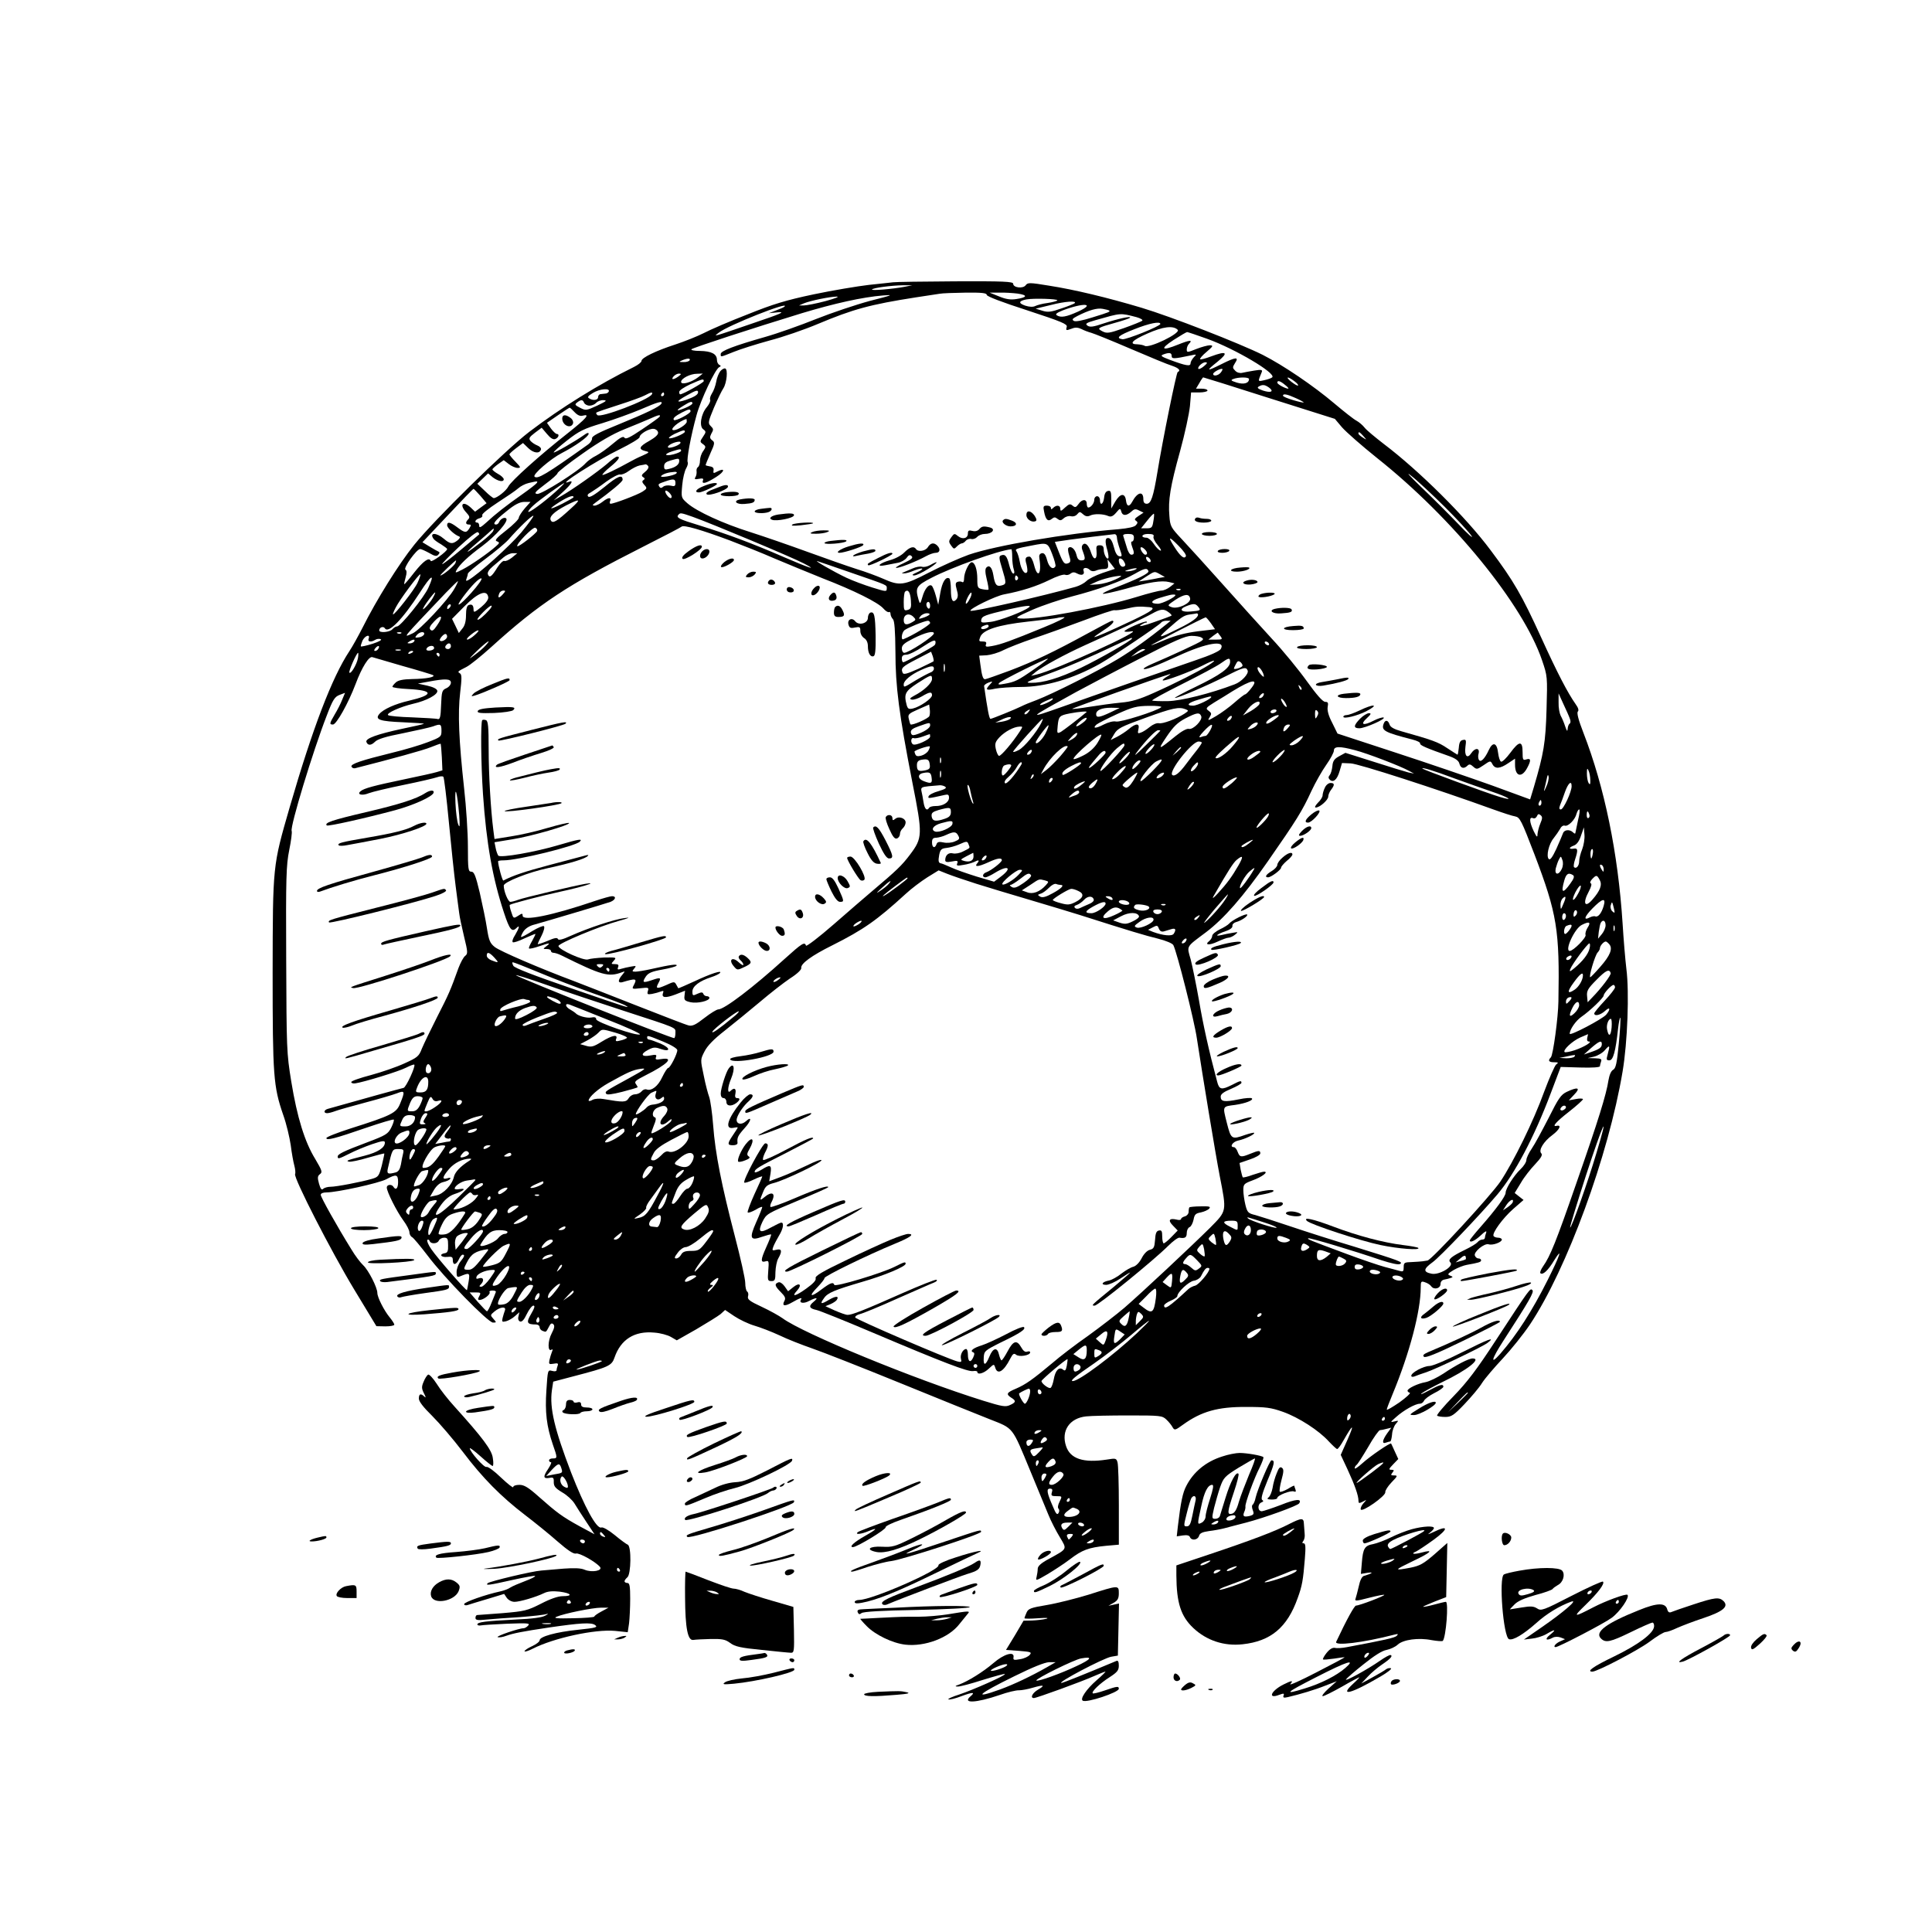 <?xml version="1.0" standalone="no"?>
<!DOCTYPE svg PUBLIC "-//W3C//DTD SVG 20010904//EN"
 "http://www.w3.org/TR/2001/REC-SVG-20010904/DTD/svg10.dtd">
<svg version="1.0" xmlns="http://www.w3.org/2000/svg"
 width="1024pt" height="1024pt" viewBox="0 0 1024 1024"
 preserveAspectRatio="xMidYMid meet">
<g transform="translate(0,1024) scale(0.1,-0.1)"
fill="#000000" stroke="none">
<path d="M4735 8744 c-11 -1 -69 -8 -130 -14 -60 -7 -192 -29 -292 -50 -147
-31 -216 -52 -350 -106 -93 -36 -198 -81 -234 -100 -36 -18 -104 -45 -150 -60
-102 -33 -179 -70 -179 -87 0 -7 -18 -21 -40 -32 -187 -92 -388 -217 -555
-344 -128 -98 -503 -466 -609 -598 -83 -103 -201 -293 -274 -439 -23 -45 -54
-101 -70 -125 -92 -139 -195 -408 -317 -829 -90 -312 -89 -303 -90 -875 0
-547 4 -603 56 -754 17 -47 34 -120 40 -161 5 -41 14 -90 19 -108 5 -18 7 -39
4 -45 -8 -21 192 -411 313 -611 l118 -195 48 -1 c26 0 47 4 47 9 0 5 -11 22
-24 38 -30 36 -66 107 -66 130 0 29 -47 121 -75 147 -15 14 -43 51 -62 83 -80
129 -163 278 -163 290 0 8 12 13 31 13 55 0 278 49 317 70 52 28 62 26 62 -15
0 -34 -12 -46 -25 -25 -9 15 -35 12 -35 -4 0 -22 52 -126 88 -175 18 -24 32
-52 32 -62 0 -10 6 -22 14 -26 8 -4 44 -48 81 -96 89 -119 322 -357 348 -357
19 0 19 1 2 20 -17 19 -17 20 6 39 30 25 64 28 55 5 -3 -9 -9 -26 -12 -39 -5
-21 -3 -23 18 -18 12 3 34 15 47 27 l24 21 -5 -22 c-4 -13 0 -24 8 -27 10 -4
22 9 36 39 12 25 28 45 35 45 10 0 6 -13 -12 -44 -27 -46 -23 -56 26 -56 10 0
19 -6 19 -14 0 -8 7 -17 16 -20 19 -7 17 -9 34 23 8 17 15 20 23 12 8 -8 5
-21 -9 -48 -21 -39 -22 -99 -2 -87 8 5 9 1 3 -12 -4 -10 -10 -30 -13 -43 -4
-21 -2 -23 22 -19 21 4 26 2 22 -9 -3 -8 -6 -19 -6 -25 0 -6 -10 -8 -24 -4
-23 6 -23 5 -30 -102 -8 -117 1 -191 34 -288 25 -71 25 -74 0 -74 -11 0 -20
-4 -20 -10 0 -5 4 -10 10 -10 5 0 -2 -16 -15 -36 -28 -41 -26 -53 8 -47 19 4
23 1 22 -23 0 -22 9 -32 45 -54 25 -14 54 -41 65 -59 11 -18 39 -62 63 -98
l43 -65 -78 42 c-93 51 -121 72 -216 156 -57 51 -79 64 -104 64 -19 0 -33 -5
-33 -12 0 -6 -29 17 -64 50 -37 36 -70 60 -78 57 -12 -5 -88 81 -88 99 0 4 26
-15 57 -43 31 -28 60 -51 64 -51 4 0 5 19 1 42 -5 43 -55 109 -204 274 -32 35
-74 88 -93 119 -20 31 -41 53 -46 49 -6 -3 -17 -20 -24 -38 -11 -26 -11 -35 2
-61 11 -21 11 -26 2 -17 -19 18 -29 15 -29 -11 0 -15 24 -46 71 -92 39 -39
112 -124 162 -190 105 -139 202 -237 330 -335 51 -39 128 -101 172 -140 55
-48 86 -68 98 -64 17 5 103 -43 127 -71 16 -20 -43 -31 -81 -15 -20 9 -55 10
-112 6 -45 -4 -98 -8 -117 -10 -48 -3 -273 -57 -285 -67 -14 -14 6 -11 131 17
64 14 118 24 120 21 3 -3 -21 -15 -53 -27 -32 -12 -67 -27 -78 -34 -11 -8 -36
-17 -55 -21 -74 -16 -190 -56 -190 -67 0 -6 8 -8 18 -5 9 3 57 18 105 32 l89
27 14 -21 c9 -12 26 -21 41 -21 28 0 113 25 156 46 20 10 46 12 83 8 62 -8 73
-24 16 -24 -24 0 -65 -14 -115 -40 -73 -37 -87 -40 -204 -50 -69 -5 -130 -10
-134 -10 -5 0 -9 -7 -9 -15 0 -12 11 -14 58 -9 31 3 111 9 177 13 66 5 129 12
140 16 13 4 12 1 -5 -8 -17 -10 -68 -17 -160 -21 -155 -8 -200 -13 -200 -26 0
-4 8 -7 18 -5 9 2 73 6 140 9 108 4 122 3 112 -9 -7 -8 -18 -15 -25 -15 -25 0
-150 -43 -137 -47 7 -3 27 0 45 7 36 13 86 23 227 44 165 24 224 28 244 13 16
-12 5 -15 -90 -25 -117 -12 -204 -36 -204 -56 0 -7 -18 -21 -40 -31 -22 -10
-40 -22 -40 -27 0 -4 19 1 42 13 114 58 332 105 438 95 l67 -7 7 47 c3 26 6
84 6 130 0 68 -3 84 -15 84 -8 0 -15 4 -15 9 0 5 7 14 15 21 20 16 22 165 2
173 -6 2 -38 25 -69 51 -32 26 -63 44 -71 40 -25 -9 -89 109 -160 291 -88 230
-115 342 -102 436 l7 46 106 28 c188 49 204 56 219 100 33 96 106 142 211 132
31 -2 71 -13 88 -23 l31 -18 104 59 c56 33 114 69 128 80 l24 22 49 -33 c27
-18 75 -41 106 -50 31 -9 91 -32 132 -51 41 -20 120 -51 175 -70 55 -19 264
-101 465 -183 201 -82 414 -168 475 -192 129 -51 117 -36 216 -275 38 -92 81
-196 95 -230 14 -35 42 -89 61 -120 39 -66 43 -60 -59 -116 -41 -22 -58 -38
-58 -52 0 -11 -3 -30 -6 -43 -6 -22 -3 -21 57 14 35 21 89 56 119 79 65 50
100 63 192 72 l68 6 0 206 c0 113 -3 217 -7 230 -6 22 -9 23 -57 15 -124 -19
-194 4 -216 72 -27 81 19 148 107 157 26 3 128 5 225 5 169 0 178 -1 200 -22
13 -12 28 -31 33 -41 10 -17 14 -16 55 14 97 70 184 95 335 94 104 0 130 -3
195 -26 84 -30 191 -99 244 -158 20 -21 39 -39 43 -39 5 0 20 21 35 48 49 86
58 88 21 4 l-37 -83 36 -77 c39 -84 58 -139 58 -166 0 -14 3 -15 23 -5 22 12
22 12 3 -9 -10 -11 -16 -26 -14 -32 6 -18 134 72 130 91 -1 9 14 32 33 52 33
34 34 37 14 37 -18 0 -19 2 -9 15 10 12 9 15 -6 15 -15 0 -14 4 10 29 l27 28
-18 39 c-9 21 -19 41 -20 43 -4 6 -110 -66 -153 -105 -22 -20 -40 -32 -40 -26
0 6 4 13 9 17 6 3 33 46 62 95 28 50 57 90 63 90 6 0 22 3 35 7 l25 6 -22 -30
c-26 -37 -29 -58 -6 -49 9 3 19 6 22 6 4 0 8 17 10 37 1 20 10 45 20 56 16 19
16 19 -8 13 -23 -6 -22 -4 10 24 39 35 101 70 125 70 9 0 18 7 22 15 3 9 27
27 54 41 27 13 49 29 49 34 0 17 -20 11 -79 -21 -31 -17 -47 -23 -36 -14 11 9
61 36 110 60 131 63 210 125 160 125 -21 0 -88 -35 -156 -81 -31 -20 -73 -41
-95 -45 -40 -7 -94 -33 -94 -45 0 -4 5 -9 12 -11 6 -2 -19 -25 -55 -51 -37
-25 -67 -43 -67 -38 0 5 14 41 31 82 90 217 149 441 149 565 0 32 2 35 22 28
13 -4 28 -13 34 -22 15 -20 49 -11 49 13 0 12 8 21 20 23 11 2 27 6 35 9 12 4
11 6 -4 12 -16 6 -14 10 19 30 21 12 52 24 69 27 63 11 76 15 76 24 0 6 -6 10
-14 10 -8 0 -16 7 -19 15 -8 19 50 67 73 60 21 -7 70 11 70 25 0 5 -9 10 -19
10 -11 0 -22 4 -25 9 -9 15 49 95 105 144 l54 47 -23 18 -24 19 33 54 c17 30
52 74 76 99 31 33 40 49 32 57 -16 16 12 63 60 98 37 28 49 54 22 48 -28 -7
-5 20 64 74 41 32 74 62 75 67 0 4 -17 5 -37 1 l-38 -7 29 31 c35 36 19 42
-40 14 -31 -15 -44 -34 -96 -138 -34 -66 -73 -139 -89 -162 -16 -23 -29 -51
-29 -61 0 -11 -14 -33 -31 -49 -34 -32 -79 -102 -79 -125 0 -18 -51 -88 -132
-180 -32 -36 -58 -69 -58 -72 0 -15 27 -3 59 27 22 21 32 26 28 14 -4 -10 -7
-23 -7 -28 0 -5 -6 -9 -14 -9 -7 0 -19 -6 -25 -14 -7 -8 -35 -25 -64 -39 -76
-37 -95 -53 -80 -68 21 -21 -59 -68 -99 -60 -46 9 -45 25 5 61 38 27 250 249
344 360 91 108 195 304 282 535 l53 140 104 -3 c64 -2 104 1 104 7 0 5 3 16 6
25 5 13 -2 16 -32 17 l-39 1 35 8 c19 5 45 20 57 35 25 29 27 25 14 -23 -8
-28 -7 -32 9 -32 20 0 33 47 46 168 4 34 9 60 12 58 2 -3 -1 -64 -8 -136 -10
-106 -16 -132 -30 -140 -11 -6 -20 -27 -25 -56 -11 -74 -54 -213 -169 -542
-108 -312 -140 -391 -177 -443 -12 -17 -18 -33 -15 -37 13 -12 41 14 74 69 47
75 30 25 -35 -105 -83 -165 -163 -290 -252 -392 -54 -61 -47 -30 16 68 138
213 165 260 155 270 -12 12 -10 15 -194 -266 -99 -152 -152 -222 -224 -296
-52 -53 -91 -100 -87 -103 3 -4 23 -7 43 -7 32 0 45 8 102 68 35 37 78 87 93
112 16 25 66 83 110 130 44 47 109 128 144 180 196 294 416 894 491 1341 26
154 36 420 20 544 -6 50 -15 158 -20 240 -24 374 -96 724 -208 1012 -26 67
-36 105 -29 112 6 6 2 20 -12 39 -42 60 -95 161 -182 352 -102 224 -147 302
-268 463 -130 175 -380 423 -568 565 -44 34 -90 72 -100 85 -10 13 -30 30 -43
37 -14 7 -66 48 -117 91 -112 95 -272 203 -380 258 -122 61 -489 204 -643 250
-181 54 -355 96 -490 117 -103 17 -113 17 -124 2 -14 -19 -66 -13 -66 8 0 12
-52 14 -307 13 -170 -1 -317 -3 -328 -5z m60 -24 c-63 -12 -180 -22 -173 -14
9 9 103 21 163 22 l50 0 -40 -8z m435 -43 c0 -8 82 -39 215 -82 183 -60 213
-73 209 -87 -6 -21 -4 -21 29 -9 17 7 32 5 49 -3 13 -7 37 -16 52 -20 15 -4
109 -42 209 -85 100 -43 199 -84 220 -90 35 -12 47 -25 29 -33 -7 -3 -79 -356
-107 -528 -22 -133 -34 -170 -57 -170 -12 0 -18 7 -18 24 0 46 -32 38 -60 -15
-15 -27 -28 -24 -32 8 -5 41 -30 39 -56 -4 l-22 -38 0 48 c0 41 -3 48 -17 45
-12 -2 -19 -14 -21 -36 -4 -35 -22 -45 -22 -12 0 11 -7 20 -15 20 -8 0 -15 -8
-15 -18 0 -19 -18 -42 -32 -42 -4 0 -8 9 -8 20 0 26 -25 26 -44 -2 -13 -18
-18 -19 -31 -8 -13 11 -19 9 -40 -10 -21 -20 -25 -21 -25 -7 0 20 -21 22 -38
5 -9 -9 -12 -9 -12 0 0 7 -10 12 -21 12 -19 0 -21 -4 -15 -32 8 -43 21 -55 41
-38 12 10 18 10 30 0 13 -10 19 -10 33 3 10 9 27 14 38 11 12 -3 26 1 34 11
12 14 14 14 31 -1 12 -11 23 -13 36 -7 21 11 70 10 97 -2 14 -6 25 -2 42 18
20 24 22 24 27 6 6 -24 27 -24 53 -1 16 15 23 16 42 6 l23 -11 -27 -18 c-20
-13 -23 -19 -13 -25 10 -7 10 -12 0 -23 -7 -10 -40 -17 -94 -22 -275 -22 -653
-87 -792 -135 -50 -18 -144 -60 -210 -94 -135 -70 -156 -73 -245 -33 -30 13
-93 37 -140 51 -47 15 -164 56 -260 91 -96 35 -232 82 -301 104 -147 46 -285
110 -335 153 -34 30 -34 30 -28 97 3 36 13 76 21 89 7 12 11 27 8 32 -7 12 17
142 47 250 22 81 99 244 120 254 10 5 10 7 1 12 -7 3 -13 15 -13 26 0 32 -29
47 -90 48 -30 0 -50 4 -45 9 11 9 320 110 585 191 173 52 320 85 430 94 59 5
52 2 -70 -29 -74 -20 -202 -63 -285 -96 -82 -33 -203 -76 -270 -95 -165 -47
-235 -74 -235 -90 0 -18 -4 -18 69 11 34 14 120 41 189 60 70 18 186 58 257
88 186 78 276 103 520 141 55 8 111 17 125 19 14 3 76 5 138 6 85 1 112 -2
112 -12z m163 7 c55 -8 53 -20 -6 -29 -31 -5 -56 -1 -92 14 l-50 20 51 0 c28
1 72 -2 97 -5z m-1018 -40 c-49 -13 -101 -23 -115 -23 l-25 0 25 11 c37 15
141 36 175 36 17 0 -9 -10 -60 -24z m1229 4 c-3 -4 -26 -10 -52 -14 -26 -3
-55 -11 -65 -16 -12 -6 -31 -5 -53 2 -38 13 -35 25 6 33 38 7 169 3 164 -5z
m92 -15 c-3 -3 -34 -16 -71 -28 -54 -19 -71 -21 -100 -12 l-36 11 83 20 c73
19 138 23 124 9z m19 -44 c-64 -29 -92 -34 -114 -20 -9 6 0 13 32 26 111 42
176 37 82 -6z m-1557 26 c-2 -3 -22 -12 -44 -20 l-39 -15 50 5 c39 3 11 -9
-125 -55 -233 -80 -220 -76 -190 -53 49 39 381 170 348 138z m1721 -21 c6 -6
3 -8 -88 -36 -53 -17 -90 -24 -99 -19 -12 7 -9 12 18 26 61 31 105 44 135 38
17 -3 32 -7 34 -9z m145 -35 c21 -6 35 -14 30 -19 -5 -4 -49 -22 -97 -39 -79
-28 -91 -29 -114 -17 -31 16 -26 19 67 45 40 11 76 23 79 27 10 11 -66 -6
-139 -30 -56 -19 -73 -21 -86 -12 -14 10 -7 15 42 29 138 39 129 39 218 16z
m126 -36 c0 -12 -180 -84 -201 -81 -38 6 -19 21 63 53 80 32 138 43 138 28z
m92 -31 c18 -18 -152 -100 -175 -85 -7 4 -23 7 -37 8 -49 0 -31 21 51 57 83
37 137 44 161 20z m157 -48 c147 -53 367 -183 344 -204 -4 -4 -23 -11 -42 -15
-36 -8 -35 -10 -13 44 4 11 -3 13 -39 7 -24 -4 -53 -9 -65 -12 -12 -3 -28 1
-37 11 -15 15 -15 18 -1 41 23 34 3 32 -72 -6 -80 -40 -85 -38 -22 12 62 50
50 60 -33 29 -29 -11 -55 -18 -58 -15 -3 3 12 21 34 39 35 30 37 34 18 35 -12
0 -45 -9 -73 -20 -47 -19 -50 -19 -50 -2 0 10 5 23 12 30 22 22 3 20 -57 -4
-88 -36 -100 -25 -25 24 36 23 68 42 72 42 3 0 52 -16 107 -36z m-189 -90 c0
-17 10 -17 100 2 33 7 34 7 17 -10 -9 -10 -17 -24 -17 -32 0 -17 -24 -13 -110
19 -45 17 -51 22 -35 28 32 12 45 10 45 -7z m-2555 -24 c-3 -5 -18 -10 -33 -9
-24 0 -25 1 -7 9 28 12 47 12 40 0z m2726 -31 c-13 -11 -26 -17 -29 -14 -8 8
20 35 37 35 12 -1 11 -5 -8 -21z m89 -34 c-13 -16 -40 -21 -40 -7 0 10 42 32
49 26 2 -2 -2 -10 -9 -19z m-2874 -20 c-26 -19 -42 -19 -26 0 7 8 20 15 29 15
13 -1 13 -3 -3 -15z m105 -4 c-36 -28 -91 -43 -91 -25 0 18 48 43 85 43 l30 1
-24 -19z m3026 -111 l348 -110 38 -45 c22 -25 105 -98 185 -162 402 -319 774
-776 875 -1072 29 -85 29 -87 24 -261 -5 -177 -15 -234 -67 -411 l-20 -66
-202 74 c-112 40 -342 119 -511 174 l-308 101 -28 57 c-20 38 -27 66 -24 84 4
22 2 27 -13 27 -13 0 -46 38 -97 109 -43 60 -127 163 -188 228 -60 65 -177
195 -260 288 -84 94 -180 200 -214 236 -59 63 -63 69 -67 125 -7 82 4 154 57
344 25 91 48 198 52 238 l6 72 43 0 c24 0 44 5 44 10 0 6 -14 10 -31 10 l-30
0 18 30 c9 17 19 30 20 30 2 0 160 -49 350 -110z m-107 101 c0 -22 -27 -30
-64 -19 -31 10 -35 13 -20 19 27 11 84 11 84 0z m240 -11 c14 -10 23 -21 20
-23 -3 -3 -18 6 -35 19 -35 28 -22 32 15 4z m-3130 0 c0 -8 -110 -70 -125 -70
-3 0 -5 6 -5 13 0 8 26 25 58 40 66 29 72 31 72 17z m3081 -20 c13 -10 21 -19
17 -20 -14 0 -58 23 -58 32 0 14 16 9 41 -12z m-85 -14 c28 -21 11 -30 -32
-16 -26 9 -33 15 -23 21 20 12 32 11 55 -5z m-3499 -20 c-2 -6 -10 -12 -18
-12 -8 -1 -20 -2 -26 -3 -7 0 -13 -8 -13 -16 0 -16 -27 -20 -48 -6 -10 6 -5
13 20 28 35 22 91 27 85 9z m473 -5 c0 -13 -20 -25 -63 -40 -55 -18 -55 -9 1
22 51 29 62 32 62 18z m-245 -11 c-18 -30 -272 -127 -289 -110 -5 5 -8 11 -5
13 2 3 55 21 118 41 63 20 126 43 140 51 31 17 44 19 36 5z m65 0 c0 -5 -5
-10 -11 -10 -5 0 -7 5 -4 10 3 6 8 10 11 10 2 0 4 -4 4 -10z m3348 -20 c23
-10 42 -21 42 -23 0 -2 -25 3 -55 12 -30 9 -55 19 -55 24 0 12 22 8 68 -13z
m-3772 -25 c4 -8 16 -15 29 -15 12 0 28 7 35 15 7 8 24 15 39 14 21 -1 14 -6
-34 -29 -57 -26 -60 -27 -91 -11 -27 14 -29 17 -15 28 21 16 30 16 37 -2z
m409 -5 c-10 -16 -78 -49 -230 -111 -102 -41 -139 -61 -137 -72 1 -9 -8 -23
-20 -32 -223 -159 -270 -187 -285 -171 -11 11 86 95 145 125 70 36 142 87 142
102 0 7 -9 5 -22 -5 -49 -35 -159 -98 -163 -94 -3 2 29 31 70 63 65 51 90 63
187 92 62 19 153 52 203 73 92 40 121 48 110 30z m165 2 c0 -5 -18 -16 -40
-25 -48 -19 -51 -14 -7 13 35 22 47 25 47 12z m-625 -46 c16 -17 30 -23 44
-19 41 11 20 -14 -81 -94 -145 -114 -301 -254 -314 -282 -11 -22 -60 -61 -77
-61 -4 0 -26 17 -47 38 l-40 38 28 27 29 28 25 -21 c28 -21 58 -27 58 -10 0 6
-13 19 -30 28 -16 9 -30 20 -30 24 0 4 14 16 30 28 l30 21 26 -20 c15 -12 36
-21 47 -21 19 0 18 3 -11 33 -18 18 -32 36 -32 39 0 3 16 18 36 33 l36 27 28
-27 c28 -27 60 -31 67 -8 3 7 -6 17 -19 22 -13 5 -29 16 -36 24 -11 13 -7 20
23 43 l36 27 28 -33 c19 -23 33 -31 44 -27 18 7 24 27 8 27 -5 0 -19 13 -31
29 l-21 30 58 40 c32 22 60 40 62 40 2 1 14 -10 26 -23z m615 4 c0 -12 -80
-54 -88 -46 -8 8 6 21 43 40 35 18 45 20 45 6z m-164 -29 c-3 -4 -44 -34 -92
-66 -65 -44 -88 -55 -94 -45 -6 10 -22 2 -62 -32 -29 -25 -69 -53 -88 -63 -19
-9 -44 -27 -55 -39 -36 -42 -235 -167 -258 -164 -18 3 -11 11 43 52 36 26 65
53 65 58 0 6 60 53 133 104 90 64 160 104 222 129 50 20 110 45 133 55 46 21
61 25 53 11z m144 -26 c0 -14 -48 -45 -69 -45 -28 0 28 49 67 59 1 1 2 -6 2
-14z m-152 -57 c2 -11 -14 -26 -47 -45 -54 -30 -59 -44 -20 -54 23 -5 22 -7
-16 -24 -22 -9 -51 -24 -65 -32 -72 -40 -143 -74 -147 -70 -2 3 16 22 41 42
44 36 57 55 37 55 -6 0 -30 -17 -54 -39 -52 -44 -184 -137 -242 -170 l-40 -23
48 44 c47 43 60 65 32 54 -73 -27 150 115 268 172 59 29 107 58 107 65 0 17
51 47 75 44 11 -1 21 -9 23 -19z m142 4 c0 -11 -77 -42 -84 -34 -3 3 11 13 31
23 44 20 53 22 53 11z m3596 -23 c19 -22 19 -22 -3 -8 -13 8 -23 17 -23 21 0
12 6 9 26 -13z m-3620 -38 c-9 -14 -66 -32 -66 -20 0 10 35 27 58 28 7 1 11
-3 8 -8z m4 -40 c0 -5 -18 -13 -40 -19 -48 -12 -54 1 -7 16 42 13 47 14 47 3z
m-10 -55 c0 -18 -19 -33 -53 -41 -23 -6 -27 -4 -27 14 0 15 9 23 33 30 45 13
47 13 47 -3z m-164 -27 c4 -7 -4 -20 -17 -30 -19 -15 -21 -21 -10 -28 10 -6
10 -10 1 -16 -8 -5 -7 -12 5 -25 16 -17 15 -20 -10 -36 -25 -16 -150 -64 -169
-64 -4 0 -6 7 -2 15 8 21 -11 19 -41 -5 -14 -11 -33 -20 -42 -20 -13 1 -12 3
4 15 85 62 145 112 145 122 0 30 -26 20 -96 -38 -52 -42 -79 -58 -86 -51 -7 7
-3 14 13 22 12 7 49 32 82 57 33 24 67 41 74 38 8 -2 29 6 46 19 18 13 43 26
57 29 14 2 28 5 32 6 4 0 10 -4 14 -10z m4220 -214 c66 -66 131 -136 143 -155
13 -19 -19 9 -70 63 -52 54 -141 143 -199 198 -61 59 -82 83 -50 57 30 -23
109 -97 176 -163z m-4071 176 c-14 -13 -93 -26 -80 -13 11 11 38 19 70 21 12
1 15 -3 10 -8z m-5 -51 c0 -17 -5 -19 -25 -14 -14 3 -31 1 -39 -5 -10 -9 -16
-9 -21 -1 -8 14 -8 15 30 28 45 16 55 14 55 -8z m-735 0 c-3 -5 -36 -31 -73
-57 -90 -63 -149 -110 -194 -152 -29 -26 -38 -31 -38 -18 0 9 -4 17 -10 17
-19 0 -10 18 11 23 12 3 18 10 15 16 -4 6 32 35 81 67 48 31 98 65 110 76 12
11 37 24 55 28 47 11 50 11 43 0z m100 -46 c-62 -56 -145 -117 -145 -106 0 5
12 20 28 34 29 27 154 117 162 117 3 0 -17 -20 -45 -45z m-398 -23 l32 -38
-30 -22 -31 -23 -22 21 c-43 40 -64 17 -24 -26 17 -18 19 -26 10 -35 -16 -16
-15 -28 3 -28 13 0 13 -3 3 -20 -16 -26 -24 -25 -64 5 -37 28 -54 32 -54 11 0
-14 38 -50 63 -59 8 -3 5 -10 -8 -21 -27 -21 -39 -20 -73 9 -40 34 -78 33 -54
-1 4 -6 22 -19 40 -29 17 -11 32 -22 32 -25 0 -13 -84 -73 -87 -63 -8 22 -39
0 -88 -62 -27 -35 -51 -63 -52 -61 -2 1 2 18 7 36 7 24 6 36 -1 41 -13 8 59
109 78 109 6 0 28 -10 48 -21 29 -17 39 -19 48 -9 8 8 8 14 2 16 -5 2 -27 14
-48 27 l-38 23 133 141 c73 78 135 142 138 142 3 -1 19 -18 37 -38z m1001 17
c7 -7 12 -16 12 -20 0 -15 -15 -8 -28 12 -13 22 -3 27 16 8z m-508 -23 c0 -3
-27 -18 -60 -35 -72 -36 -78 -31 -13 10 43 27 73 38 73 25z m-15 -61 c-75 -69
-95 -80 -105 -63 -12 19 14 45 80 80 77 39 83 35 25 -17z m-244 1 c-17 -20
-31 -42 -31 -49 0 -8 -30 -38 -67 -67 -53 -41 -63 -54 -49 -58 15 -6 15 -9 -6
-27 -39 -35 -131 -99 -176 -122 -37 -19 -41 -20 -33 -5 17 31 60 72 137 129
73 55 138 129 128 145 -7 11 -31 0 -38 -17 -3 -8 -10 -14 -16 -14 -23 0 -6 22
53 69 46 38 71 50 96 51 l33 0 -31 -35z m890 -44 c101 -36 526 -214 589 -247
79 -41 32 -26 -109 35 -166 72 -289 118 -443 166 -112 34 -127 42 -111 58 9
10 14 9 74 -12z m2442 -24 c-5 -33 -9 -37 -35 -37 l-30 0 32 40 c18 23 34 39
36 37 2 -1 1 -20 -3 -40z m-3350 -59 c-60 -71 -228 -223 -280 -252 -13 -7 -15
-5 -10 8 4 10 7 22 7 26 0 5 42 40 93 78 50 37 106 84 122 102 57 65 127 132
132 126 3 -2 -26 -42 -64 -88z m1107 -43 c63 -24 169 -66 235 -95 66 -28 181
-75 255 -105 168 -65 294 -128 322 -160 11 -13 25 -22 30 -19 4 3 8 -2 8 -10
0 -8 6 -21 13 -28 8 -9 12 -59 13 -173 0 -183 19 -329 90 -693 55 -277 54
-293 -13 -382 -43 -57 -70 -83 -205 -197 -31 -26 -121 -104 -199 -172 -79 -69
-145 -119 -147 -113 -7 22 -21 13 -113 -70 -165 -150 -320 -268 -352 -268 -8
0 -41 -20 -73 -45 -46 -36 -64 -45 -84 -40 -14 3 -137 51 -275 105 -137 54
-286 112 -330 129 -182 68 -396 160 -423 182 -25 20 -31 35 -41 99 -6 41 -24
126 -38 188 -22 92 -30 112 -45 112 -16 0 -18 11 -18 133 0 72 -9 211 -20 308
-28 256 -34 399 -21 508 9 75 9 96 -1 102 -14 9 -15 9 34 34 20 10 79 58 131
105 254 230 402 328 807 533 107 54 199 102 203 106 10 10 102 -16 257 -74z
m-1023 51 c-4 -13 -99 -87 -105 -81 -9 9 82 103 95 98 8 -3 12 -11 10 -17z
m-233 0 c-3 -8 -31 -34 -62 -58 -74 -58 -99 -71 -42 -21 25 21 58 50 75 65 35
32 36 32 29 14z m-75 -19 c-2 -2 -45 -38 -95 -80 -50 -42 -95 -77 -100 -77 -5
0 34 40 86 89 57 53 99 86 104 80 5 -5 8 -10 5 -12z m3381 -16 c0 -10 7 -37
15 -60 14 -39 13 -42 -3 -39 -11 2 -21 19 -28 48 -7 28 -17 46 -27 48 -20 4
-22 -17 -7 -67 5 -19 7 -37 4 -40 -8 -8 -24 22 -24 47 0 16 -6 22 -21 22 -17
0 -20 -5 -17 -32 4 -44 -14 -51 -28 -10 -13 42 -31 59 -44 46 -8 -8 -8 -19 0
-38 14 -38 13 -46 -9 -46 -14 0 -21 9 -26 31 -7 29 -29 48 -42 35 -4 -3 -2
-21 4 -40 9 -29 8 -36 -5 -41 -20 -8 -27 0 -51 62 l-20 51 82 12 c67 9 171 22
235 29 6 0 12 -7 12 -18z m90 -1 c0 -11 -4 -20 -10 -20 -6 0 -6 -9 0 -26 13
-34 13 -44 -4 -44 -8 0 -19 19 -25 43 -7 23 -15 48 -17 55 -4 8 4 12 25 12 24
0 31 -4 31 -20z m104 6 c-3 -7 7 -28 23 -46 15 -18 21 -31 13 -28 -8 2 -24 19
-35 36 -11 17 -28 31 -37 32 -34 0 -29 20 6 20 26 0 34 -4 30 -14z m171 -105
c-9 -16 -30 2 -61 51 -36 56 -29 58 22 6 27 -27 44 -51 39 -57z m-708 12 c12
-31 20 -60 17 -65 -13 -20 -34 -5 -44 33 -8 30 -16 39 -28 37 -12 -3 -16 -11
-13 -28 13 -82 -9 -110 -28 -35 -6 25 -17 45 -24 45 -22 0 -26 -10 -16 -42 4
-17 6 -35 3 -40 -11 -17 -32 13 -39 55 -4 23 -12 47 -17 54 -10 13 -3 16 82
32 82 16 83 16 107 -46z m491 25 c14 -14 16 -28 2 -28 -5 0 -14 9 -20 20 -12
22 -1 27 18 8z m-703 -40 c0 -24 4 -53 8 -65 5 -15 4 -23 -2 -23 -6 0 -16 20
-22 45 -12 49 -22 60 -44 51 -11 -4 -10 -16 6 -68 24 -80 24 -84 -3 -91 -26
-7 -35 4 -43 55 -7 41 -21 56 -37 40 -7 -7 -7 -26 2 -62 7 -28 11 -53 9 -55
-2 -2 -16 -1 -31 2 -26 5 -28 9 -28 55 0 50 -13 88 -30 88 -14 0 -40 -55 -40
-85 0 -16 -4 -24 -10 -20 -6 4 -17 4 -25 1 -11 -4 -12 -13 -4 -41 8 -26 7 -40
-1 -51 -20 -23 -30 -6 -30 51 0 30 -4 56 -8 59 -19 12 -38 -18 -48 -76 l-11
-63 -13 48 c-7 26 -17 50 -22 53 -15 10 -37 -17 -49 -60 -11 -38 -13 -39 -20
-16 -19 66 -14 75 69 118 108 56 353 144 422 151 3 1 5 -18 5 -41z m-2651 -3
c-16 -13 -34 -21 -41 -18 -6 3 -23 -13 -37 -35 -30 -49 -42 -57 -50 -36 -4 10
6 25 26 42 18 15 43 37 57 48 14 12 36 22 49 22 l24 0 -28 -23z m3384 -13 c6
-18 -15 -14 -22 4 -4 10 -1 14 6 12 6 -2 14 -10 16 -16z m-139 -11 c8 -14 7
-20 -3 -24 -13 -5 -26 12 -26 34 0 16 19 10 29 -10z m-3545 -5 c-6 -15 -67
-66 -80 -66 -5 0 76 78 83 80 1 0 0 -7 -3 -14z m2096 -51 c202 -70 190 -64
190 -85 0 -17 -5 -16 -76 6 -42 13 -104 36 -138 52 -68 32 -182 98 -151 87 11
-3 90 -31 175 -60z m1333 -2 c-37 -13 -75 -32 -85 -43 -10 -10 -35 -24 -56
-30 -173 -49 -550 -135 -558 -127 -9 9 133 79 179 87 95 18 171 43 239 76 37
19 74 31 83 28 8 -4 22 -1 29 6 11 8 20 9 36 0 24 -13 41 -5 33 15 -6 18 18
20 34 4 7 -7 19 -8 30 -4 10 5 29 9 43 9 21 1 25 5 23 26 l-3 25 20 -25 19
-25 -66 -22z m172 17 c-11 -5 -29 -8 -40 -8 -16 0 -15 2 5 8 34 11 60 11 35 0z
m72 -7 c4 -12 -57 -42 -177 -88 -41 -16 -70 -30 -64 -32 6 -2 60 10 119 26
125 36 193 46 232 36 l28 -7 -24 -19 c-13 -10 -33 -19 -45 -19 -11 0 -71 -15
-132 -34 -183 -56 -536 -122 -616 -114 -30 3 -24 7 64 46 53 23 148 55 210 71
136 35 265 81 333 120 52 30 66 32 72 14z m62 -17 l25 -14 -30 -5 c-16 -4 -47
-9 -69 -13 l-40 -6 40 26 c47 30 43 29 74 12z m-3936 -45 c-16 -36 -124 -174
-130 -167 -2 1 5 18 15 37 20 40 124 180 130 175 2 -3 -5 -23 -15 -45z m58
-25 c-22 -51 -148 -206 -166 -206 -7 0 -18 -7 -25 -15 -14 -16 -70 -21 -70 -6
0 16 22 24 30 11 18 -30 93 46 186 190 60 94 81 105 45 26z m3124 55 c3 -5 1
-12 -5 -16 -5 -3 -10 1 -10 9 0 18 6 21 15 7z m515 -13 c-25 -12 -65 -23 -90
-25 l-45 -3 35 16 c33 15 99 32 130 32 8 0 -5 -9 -30 -20z m-3411 -69 c-65
-73 -92 -86 -44 -22 44 59 87 103 97 97 5 -3 -19 -37 -53 -75z m-91 20 c-32
-58 -185 -221 -221 -236 -52 -23 -66 -40 176 215 33 34 62 62 64 62 2 0 -6
-19 -19 -41z m3849 -5 c-3 -3 -12 -4 -19 -1 -8 3 -5 6 6 6 11 1 17 -2 13 -5z
m-3592 -24 c-20 -23 -29 -21 -19 4 3 9 13 16 22 16 13 0 12 -3 -3 -20z m2163
-32 c3 -39 0 -46 -18 -51 -18 -5 -20 -1 -20 42 0 26 3 51 7 55 16 15 28 -3 31
-46z m311 6 c-19 -37 -29 -28 -10 10 9 18 18 29 20 24 2 -6 -2 -21 -10 -34z
m-2846 5 c-19 -32 -64 -78 -48 -49 13 25 56 80 61 80 3 0 -3 -14 -13 -31z
m295 5 c1 -12 -13 -31 -38 -52 -34 -28 -40 -30 -40 -14 0 24 -8 32 -26 25 -9
-3 -14 -21 -14 -53 0 -32 -6 -56 -19 -71 l-19 -24 -18 38 -18 37 64 65 c74 75
122 93 128 49z m3642 12 c0 -11 -70 -46 -93 -46 -42 0 -39 16 6 30 23 7 47 14
52 15 16 5 35 5 35 1z m78 -18 c5 -25 -65 -58 -98 -46 -24 9 -24 9 20 39 48
31 73 34 78 7z m-1378 -39 c0 -11 -4 -17 -10 -14 -5 3 -10 13 -10 21 0 8 5 14
10 14 6 0 10 -9 10 -21z m-2548 -11 c-7 -7 -12 -8 -12 -2 0 14 12 26 19 19 2
-3 -1 -11 -7 -17z m3968 7 c17 -20 13 -22 -39 -26 -51 -5 -65 12 -24 28 39 15
49 15 63 -2z m-3756 -17 c-27 -31 -58 -57 -63 -52 -6 6 61 74 73 74 5 0 1 -10
-10 -22z m2861 14 c-26 -22 -156 -72 -204 -78 -48 -6 -53 -5 -50 11 4 20 19
25 144 55 89 20 124 24 110 12z m638 0 c36 -4 14 -20 -90 -70 -127 -60 -203
-93 -203 -88 0 2 23 18 50 36 44 28 63 50 44 50 -4 0 -59 -29 -123 -64 -183
-100 -287 -150 -418 -200 -67 -25 -127 -46 -132 -46 -11 0 -17 18 -25 80 l-6
45 40 2 c22 2 61 13 88 27 26 13 97 41 156 61 60 20 180 63 268 96 87 33 162
58 166 55 4 -2 32 1 62 8 50 12 67 13 123 8z m101 -27 c11 -8 18 -16 15 -18
-2 -2 -44 -18 -94 -35 -49 -18 -81 -25 -71 -17 11 8 24 15 30 15 5 0 7 2 4 5
-7 7 -118 -41 -118 -51 0 -3 17 -4 38 0 73 11 -409 -208 -503 -229 l-30 -7 25
21 c37 29 152 92 260 141 171 77 314 144 355 167 47 26 63 28 89 8z m-1358
-52 c-32 -19 -46 -15 -46 11 0 30 28 39 51 17 15 -15 14 -17 -5 -28z m89 38
c-6 -5 -21 -12 -35 -16 -22 -7 -23 -6 -11 9 7 9 23 16 34 16 13 0 17 -4 12 -9z
m1425 1 c0 -15 -33 -39 -98 -71 -110 -55 -121 -57 -67 -9 77 68 89 76 120 81
17 2 33 5 38 6 4 0 7 -3 7 -7z m-4033 -56 c-18 -27 -26 -33 -35 -24 -9 9 -4
20 20 45 39 41 49 28 15 -21z m3213 -12 c-168 -69 -225 -90 -272 -98 -31 -6
-37 -4 -32 9 4 10 0 15 -15 15 -23 0 -24 1 -15 25 15 37 95 63 249 80 83 9
155 18 160 20 6 2 21 4 35 4 14 0 -36 -25 -110 -55z m888 23 l22 -32 -92 -11
c-62 -8 -117 -22 -167 -43 -40 -17 -76 -31 -80 -31 -5 1 276 145 289 148 3 1
15 -13 28 -31z m-1488 1 c0 -10 -92 -66 -142 -86 -14 -6 -9 35 6 48 17 13 105
49 124 50 6 0 12 -6 12 -12z m1253 -6 c-96 -78 -182 -139 -258 -185 -106 -64
-344 -184 -430 -217 -33 -12 -69 -27 -80 -33 -30 -15 -157 -67 -165 -67 -7 0
-16 49 -34 174 0 5 10 13 23 18 24 9 25 8 6 -12 -24 -26 -18 -31 30 -20 22 4
83 9 135 9 132 0 279 44 420 123 69 39 318 206 325 219 4 5 16 9 28 9 l22 0
-22 -18z m-943 -11 c0 -5 -9 -11 -20 -14 -22 -6 -28 8 -7 16 19 8 27 8 27 -2z
m-2723 -46 c-15 -14 -33 -25 -40 -25 -7 1 2 12 18 25 39 32 58 32 22 0z m-390
9 c-3 -3 -12 -4 -19 -1 -8 3 -5 6 6 6 11 1 17 -2 13 -5z m121 -6 c-3 -7 -15
-15 -28 -16 -21 -3 -22 -2 -11 12 16 19 44 21 39 4z m2702 5 c-1 -16 -132
-102 -157 -103 -7 0 -13 10 -13 23 0 18 13 29 63 54 59 30 107 42 107 26z
m1519 -15 c12 -16 10 -18 -25 -18 l-39 0 25 20 c14 10 25 18 25 17 0 -1 7 -10
14 -19z m-4099 -2 c0 -14 -29 -31 -38 -21 -6 6 18 35 29 35 5 0 9 -6 9 -14z
m-416 -11 c-7 -17 13 -20 35 -6 8 5 21 7 29 3 9 -3 -9 -13 -43 -24 -32 -10
-60 -16 -62 -14 -2 2 2 15 8 30 13 27 43 38 33 11z m4414 6 c11 -6 11 -10 0
-18 -12 -10 -159 -78 -262 -122 -27 -12 -47 -23 -44 -26 7 -7 63 14 183 69
150 69 252 86 226 37 -7 -12 -53 -33 -133 -60 -152 -52 -540 -187 -708 -247
-188 -66 -189 -67 75 79 67 36 222 118 345 181 176 91 234 116 265 116 22 0
46 -4 53 -9z m-1415 -41 c-11 -11 -156 -90 -165 -90 -5 0 -8 9 -8 20 0 14 7
20 24 20 13 0 53 19 88 43 44 29 64 38 66 28 2 -7 0 -17 -5 -21z m1047 36 c0
-10 -174 -109 -272 -156 -113 -54 -200 -80 -263 -79 -35 0 -25 5 80 43 111 40
218 86 385 165 71 33 70 33 70 27z m-3805 -16 c-3 -5 -14 -10 -23 -10 -15 0
-15 2 -2 10 20 13 33 13 25 0z m379 -21 c-10 -12 -37 -35 -59 -51 -34 -26 -33
-23 12 21 52 50 84 71 47 30z m4151 11 c3 -5 2 -10 -4 -10 -5 0 -13 5 -16 10
-3 6 -2 10 4 10 5 0 13 -4 16 -10z m-4335 -15 c0 -8 -7 -15 -15 -15 -16 0 -20
12 -8 23 11 12 23 8 23 -8z m-385 -14 c-3 -6 -11 -11 -17 -11 -6 0 -6 6 2 15
14 17 26 13 15 -4z m296 4 c0 -13 -41 -19 -41 -7 0 11 20 22 33 18 5 -1 8 -6
8 -11z m-178 -12 c-7 -2 -19 -2 -25 0 -7 3 -2 5 12 5 14 0 19 -2 13 -5z m3946
3 c-2 -2 -20 -11 -39 -20 l-35 -17 25 20 c14 11 31 21 39 21 8 0 12 -2 10 -4z
m-3879 -10 c0 -2 -7 -7 -16 -10 -8 -3 -12 -2 -9 4 6 10 25 14 25 6z m2758 -51
c-2 -2 -39 -20 -81 -40 -63 -28 -79 -32 -83 -20 -10 24 -2 32 76 72 l75 39 9
-24 c4 -13 6 -25 4 -27z m-3051 15 c-7 -33 -37 -84 -45 -75 -6 5 38 105 46
105 2 0 2 -13 -1 -30z m433 20 c0 -5 -2 -10 -4 -10 -3 0 -8 5 -11 10 -3 6 -1
10 4 10 6 0 11 -4 11 -10z m-195 -60 c83 -23 154 -45 160 -48 16 -10 -35 -20
-109 -21 -49 -1 -75 -6 -88 -18 -10 -9 -18 -19 -18 -23 0 -4 38 -10 85 -12
135 -7 135 -31 2 -62 -73 -17 -136 -45 -157 -71 -24 -29 4 -38 125 -43 64 -3
114 -6 112 -8 -1 -2 -54 -14 -117 -27 -130 -28 -194 -51 -188 -69 7 -20 25
-20 45 0 13 14 56 28 150 46 73 15 144 31 158 36 40 15 45 13 45 -23 0 -31 -3
-34 -71 -60 -38 -15 -125 -41 -192 -57 -162 -40 -219 -59 -214 -73 3 -7 11
-10 18 -9 193 49 365 96 403 112 27 11 50 19 52 18 1 -2 4 -34 6 -72 l3 -69
-30 -9 c-16 -5 -93 -22 -170 -38 -163 -34 -215 -48 -233 -63 -23 -18 7 -26 43
-11 18 7 101 27 185 44 84 17 164 36 178 41 14 5 28 6 32 2 4 -4 17 -111 29
-238 12 -126 28 -279 36 -340 8 -60 16 -126 19 -145 2 -19 14 -75 26 -125 20
-81 20 -90 6 -101 -9 -6 -25 -36 -36 -65 -42 -117 -51 -138 -113 -259 -35 -69
-71 -144 -81 -168 -15 -40 -23 -47 -92 -78 -41 -19 -122 -47 -178 -62 -57 -15
-104 -31 -104 -37 -1 -5 9 -9 21 -7 47 7 230 63 269 83 22 11 42 19 44 16 8
-8 -44 -121 -57 -123 -11 -2 -225 -61 -401 -111 -22 -6 -24 -23 -4 -23 8 0 27
5 43 11 15 6 87 26 158 45 72 19 147 41 168 49 43 17 45 12 18 -54 -20 -50
-45 -63 -263 -132 -71 -23 -128 -45 -128 -51 0 -14 44 -3 209 54 79 27 146 47
148 44 3 -3 -3 -22 -13 -42 -17 -34 -28 -41 -129 -79 -125 -47 -155 -62 -155
-75 0 -14 5 -13 63 16 29 15 82 37 120 50 54 18 67 20 67 8 0 -27 -37 -51
-106 -69 -94 -24 -103 -27 -84 -32 9 -2 54 7 100 21 47 13 86 24 87 22 1 -1
-5 -29 -13 -62 -15 -57 -18 -62 -52 -72 -59 -17 -189 -42 -220 -42 -15 0 -33
-5 -39 -11 -8 -8 -14 -1 -22 27 -9 32 -8 41 5 51 14 10 11 19 -25 80 -56 91
-96 221 -127 410 -25 153 -25 173 -27 648 -2 438 0 499 16 579 10 49 16 95 13
102 -9 23 113 424 185 609 33 87 43 102 69 112 l29 11 -15 -36 c-8 -21 -26
-56 -40 -79 -28 -48 -29 -53 -9 -53 18 0 81 112 120 215 33 88 71 149 89 142
6 -2 79 -23 161 -47z m3349 -15 c-90 -63 -104 -69 -159 -79 -32 -6 -38 -5 -28
5 13 13 241 127 257 128 5 1 -26 -24 -70 -54z m1036 37 c0 -32 -52 -69 -180
-131 -69 -33 -119 -60 -112 -60 16 -1 175 67 277 119 87 44 100 47 108 26 7
-17 -33 -60 -69 -73 -128 -49 -285 -88 -354 -89 -41 -1 -79 1 -83 3 -4 3 68
42 160 88 92 46 184 95 203 109 42 30 50 32 50 8z m-115 -18 c-55 -34 -172
-94 -291 -147 -76 -34 -116 -46 -174 -51 -41 -4 -115 -14 -164 -22 -49 -8 -91
-13 -93 -11 -3 3 464 169 517 184 8 2 2 -3 -13 -12 -16 -9 -27 -19 -24 -21 6
-7 152 48 212 79 64 33 82 34 30 1z m180 -4 c-5 -9 -45 -21 -45 -13 0 2 5 13
11 24 8 16 13 18 25 9 7 -7 12 -16 9 -20z m-1578 -27 c-3 -10 -5 -2 -5 17 0
19 2 27 5 18 2 -10 2 -26 0 -35z m-57 13 c0 -8 -8 -17 -18 -20 -10 -4 -45 -22
-77 -41 -65 -40 -65 -40 -65 -22 0 20 39 52 90 75 55 25 70 26 70 8z m1749
-41 c0 -5 -8 1 -19 14 -11 12 -17 28 -14 33 7 11 33 -28 33 -47z m-1759 -14
c0 -21 -43 -62 -94 -88 -24 -13 -27 -18 -13 -21 10 -2 34 6 53 17 42 25 54 26
54 6 0 -17 -63 -61 -101 -70 -22 -5 -27 -2 -33 17 -16 60 -9 74 57 117 72 46
77 48 77 22z m-2550 -19 c0 -11 -11 -24 -25 -30 -22 -10 -24 -17 -27 -89 -2
-64 -6 -77 -18 -74 -8 3 -69 6 -135 9 -66 2 -124 7 -128 12 -11 10 65 44 133
60 71 16 132 49 128 69 -2 10 -22 20 -53 27 l-50 11 55 10 c90 17 120 16 120
-5z m4244 -27 c-14 -19 -30 -35 -34 -35 -4 0 -30 -20 -56 -43 -27 -24 -71 -56
-98 -72 -44 -26 -47 -26 -35 -7 12 19 11 23 -5 35 -17 12 -15 16 30 44 27 16
72 44 99 61 98 60 138 67 99 17z m264 -10 c-3 -3 -9 2 -12 12 -6 14 -5 15 5 6
7 -7 10 -15 7 -18z m-203 -34 c-3 -6 -11 -11 -17 -11 -6 0 -6 6 2 15 14 17 26
13 15 -4z m1625 -118 c6 -14 5 -25 0 -28 -6 -4 -10 -16 -11 -28 -1 -16 -4 -13
-13 13 -6 19 -17 45 -24 57 -6 12 -12 43 -11 70 l0 48 25 -55 c14 -30 30 -65
34 -77z m-1900 113 c0 -10 -74 -46 -96 -46 -41 0 -27 16 29 32 60 18 67 19 67
14z m-840 -11 c0 -8 -62 -37 -67 -31 -3 3 10 12 28 20 42 18 39 17 39 11z
m1240 -39 c0 -6 -7 -2 -15 8 -8 11 -15 25 -15 30 0 6 7 2 15 -8 8 -11 15 -25
15 -30z m-145 12 c-3 -7 -24 -24 -46 -37 l-41 -23 28 36 c27 34 69 51 59 24z
m-1749 -63 c-4 -13 -93 -52 -100 -44 -2 2 -6 15 -9 29 -6 24 -1 28 51 51 l57
25 3 -24 c2 -13 1 -30 -2 -37z m1229 47 c-22 -20 -218 -82 -240 -76 -14 3 -39
-3 -65 -16 -42 -22 -62 -22 -38 0 7 6 56 31 108 55 84 38 104 43 170 44 41 1
70 -3 65 -7z m-270 -28 c-58 -27 -75 -30 -75 -9 0 22 30 34 80 34 l45 -1 -50
-24z m399 17 c17 -7 17 -8 -5 -23 -45 -29 -118 -56 -137 -51 -11 2 -31 -6 -48
-20 -16 -13 -37 -27 -48 -30 -15 -6 -17 -4 -12 18 8 33 -13 33 -51 1 -15 -13
-43 -31 -62 -41 l-34 -17 19 32 c17 29 36 39 164 85 145 53 179 60 214 46z
m-834 -16 c-7 -9 -15 -13 -19 -10 -3 3 1 10 9 15 21 14 24 12 10 -5z m1315 5
c-3 -5 -13 -10 -21 -10 -8 0 -12 5 -9 10 3 6 13 10 21 10 8 0 12 -4 9 -10z
m216 -27 c-9 -16 -10 -14 -11 12 0 21 3 26 11 18 8 -8 8 -16 0 -30z m-1222 23
c-32 -28 -121 -96 -136 -105 -20 -10 -21 -9 -17 31 5 52 9 56 65 67 47 9 95
13 88 7z m608 -22 c8 -21 -43 -73 -66 -67 -10 3 -39 -13 -71 -39 -92 -75 -96
-76 -47 -3 37 55 58 75 99 97 62 32 76 34 85 12z m158 -13 c-3 -6 -11 -11 -17
-11 -6 0 -6 6 2 15 14 17 26 13 15 -4z m240 3 c-37 -29 -58 -37 -53 -22 5 13
45 38 63 38 6 -1 1 -8 -10 -16z m-1411 -4 c-5 -5 -25 -12 -44 -15 l-35 -5 30
14 c35 18 64 21 49 6z m386 -20 c-37 -29 -50 -24 -16 6 15 14 31 22 35 19 3
-4 -5 -15 -19 -25z m-221 -2 c-25 -50 -91 -129 -119 -143 -17 -9 -30 -13 -30
-9 0 8 150 174 156 174 3 0 -1 -10 -7 -22z m-589 -13 c0 -14 -34 -36 -77 -49
-16 -5 -22 -2 -25 11 -2 14 8 22 42 34 59 21 60 21 60 4z m1731 1 c-6 -8 -21
-16 -32 -19 -20 -5 -20 -5 -3 14 20 23 54 28 35 5z m-1120 -44 c-17 -33 -51
-64 -51 -46 0 10 63 94 67 90 3 -2 -5 -22 -16 -44z m874 18 c-9 -16 -20 -30
-24 -30 -5 0 -18 -3 -28 -7 -11 -4 -6 7 16 30 42 45 57 47 36 7z m410 10 c-20
-23 -29 -21 -19 4 3 9 13 16 22 16 13 0 12 -3 -3 -20z m-1420 -17 c-36 -56
-100 -132 -110 -129 -5 1 -13 18 -17 37 -6 29 -2 38 20 62 29 30 75 55 106 56
18 1 18 0 1 -26z m745 4 c0 -1 -35 -36 -77 -77 -57 -56 -68 -64 -43 -31 48 62
96 111 109 111 6 0 11 -1 11 -3z m-445 -26 c-3 -6 -16 -16 -28 -22 -21 -11
-21 -10 2 15 23 25 40 29 26 7z m-775 -5 c0 -15 -76 -50 -91 -41 -14 9 -11 38
4 33 6 -3 28 1 47 8 19 7 36 13 38 13 1 1 2 -5 2 -13z m886 -35 c-17 -26 -43
-50 -76 -66 -28 -14 -50 -22 -50 -17 0 17 138 137 147 128 3 -2 -7 -22 -21
-45z m719 -14 c-34 -41 -82 -74 -92 -64 -4 5 35 42 92 90 43 36 43 25 0 -26z
m355 28 c-13 -14 -33 -25 -44 -25 -17 0 -14 4 14 25 45 31 60 32 30 0z m-520
-11 c0 -3 -11 -20 -25 -38 -14 -17 -40 -51 -58 -75 -35 -48 -62 -69 -74 -58
-19 20 105 177 140 177 9 0 17 -3 17 -6z m-410 -14 c0 -12 -121 -142 -127
-136 -8 7 54 92 87 120 34 28 40 31 40 16z m140 -25 c-13 -14 -26 -23 -28 -20
-3 3 5 16 18 30 13 14 26 23 28 20 3 -3 -5 -16 -18 -30z m-1179 -3 c-6 -11
-23 -23 -38 -27 -25 -6 -30 -3 -36 21 -2 7 75 33 81 28 2 -1 -1 -11 -7 -22z
m698 -31 c-24 -27 -57 -60 -73 -72 l-29 -22 13 24 c33 63 112 139 129 123 2
-2 -16 -25 -40 -53z m641 46 c0 -2 -10 -12 -22 -23 l-23 -19 19 23 c18 21 26
27 26 19z m922 -13 c63 -16 243 -85 287 -110 l26 -14 -30 6 c-16 4 -98 29
-182 56 l-152 48 -33 -18 c-26 -14 -34 -26 -36 -53 -2 -19 -8 -40 -14 -47 -8
-9 -8 -16 0 -24 18 -18 39 -1 52 44 l13 44 46 -2 c40 -1 455 -135 756 -244 50
-18 102 -35 116 -37 25 -5 33 -21 102 -201 120 -315 134 -401 127 -780 -1 -83
-28 -284 -40 -296 -17 -17 -11 -26 17 -26 23 0 25 -2 11 -12 -8 -7 -36 -71
-63 -143 -57 -158 -163 -373 -233 -478 -51 -75 -365 -416 -386 -418 -6 -1 -18
-3 -26 -4 -8 -1 -34 -3 -57 -4 -39 -1 -43 -3 -43 -27 0 -23 -3 -25 -22 -20
-13 4 -48 13 -78 21 -30 8 -122 39 -205 70 -199 74 -206 77 -201 82 4 5 244
-67 387 -116 53 -17 92 -26 100 -20 17 10 1 16 -241 91 -107 32 -260 81 -340
108 -80 27 -164 54 -186 60 -38 9 -43 14 -53 54 -6 25 -11 60 -11 78 0 32 4
35 49 52 50 18 87 46 61 46 -7 0 -34 -8 -61 -17 -26 -10 -50 -15 -52 -13 -2 3
-7 21 -11 40 l-6 36 55 19 c30 10 55 24 55 32 0 17 -9 16 -53 -2 -49 -20 -56
-19 -67 10 -5 14 -14 25 -20 25 -25 0 -7 29 23 35 37 8 91 34 84 41 -2 2 -23
-3 -47 -11 -73 -26 -75 -24 -98 66 -22 88 -24 84 45 93 54 8 96 24 89 34 -3 5
-35 3 -72 -5 -75 -15 -94 -12 -94 15 0 13 16 25 55 41 30 13 55 27 55 32 0 13
-6 12 -50 -11 -56 -28 -68 -26 -79 18 -44 165 -74 300 -96 430 -15 85 -35 182
-44 217 -21 74 -27 63 81 144 95 72 197 188 328 376 151 217 182 266 231 373
21 45 57 108 79 139 22 31 40 65 40 75 0 23 30 24 112 2z m-1717 -13 c-3 -6
-11 -11 -17 -11 -6 0 -6 6 2 15 14 17 26 13 15 -4z m1320 -21 c-16 -17 -33
-30 -39 -30 -5 0 5 16 24 35 18 19 36 32 39 30 2 -3 -8 -19 -24 -35z m-925 21
c0 -10 -76 -81 -87 -81 -6 0 6 15 51 68 20 23 36 29 36 13z m105 -31 c-37 -39
-45 -31 -9 9 15 17 30 29 32 26 3 -3 -7 -19 -23 -35z m715 36 c0 -3 -14 -14
-31 -26 -36 -27 -54 -17 -19 10 23 18 50 26 50 16z m-1693 -58 c-3 -7 -5 -2
-5 12 0 14 2 19 5 13 2 -7 2 -19 0 -25z m-59 -10 c3 -21 -2 -26 -25 -31 -35
-7 -43 -2 -43 28 0 17 7 25 23 28 34 6 42 2 45 -25z m1182 -33 c-30 -30 -58
-55 -63 -55 -16 0 54 90 81 104 44 23 39 9 -18 -49z m-80 30 c-13 -14 -25 -23
-27 -21 -8 8 22 46 36 46 10 0 7 -8 -9 -25z m-617 2 c-34 -57 -78 -106 -86
-98 -6 6 1 19 19 34 16 14 36 37 43 51 8 14 18 26 23 26 5 0 5 -6 1 -13z m317
8 c0 -8 -91 -67 -97 -62 -9 10 7 27 45 47 37 19 52 24 52 15z m620 -2 c-1 -15
-30 -46 -37 -40 -3 4 2 16 12 27 19 21 25 24 25 13z m-990 -10 c-1 -10 -36
-53 -44 -53 -12 0 -6 48 7 53 19 8 37 8 37 0z m594 -25 c-25 -31 -46 -48 -58
-48 -5 0 5 16 24 35 37 39 64 48 34 13z m1756 -44 c64 -23 151 -54 195 -69 93
-31 125 -53 45 -29 -67 20 -402 143 -410 150 -10 10 56 -9 170 -52z m719 -9
c1 -23 -2 -26 -9 -15 -5 8 -9 31 -9 50 0 29 2 31 9 15 5 -11 9 -33 9 -50z
m-3442 18 c-3 -10 -5 -4 -5 12 0 17 2 24 5 18 2 -7 2 -21 0 -30z m-49 -6 c4
-29 -3 -32 -42 -17 -32 12 -34 37 -3 43 35 7 42 2 45 -26z m1068 -16 c-17 -27
-31 -39 -41 -35 -8 4 -15 9 -15 13 0 8 74 70 78 66 2 -2 -8 -21 -22 -44z m150
23 c-11 -7 -22 -11 -25 -8 -3 3 3 12 13 20 11 7 22 11 25 8 3 -3 -3 -12 -13
-20z m-685 -7 c-10 -9 -11 -8 -5 6 3 10 9 15 12 12 3 -3 0 -11 -7 -18z m2724
-48 c-8 -19 -13 -26 -11 -17 3 9 8 34 13 55 5 26 8 32 11 17 2 -12 -4 -37 -13
-55z m-2623 29 c-7 -7 -12 -8 -12 -2 0 14 12 26 19 19 2 -3 -1 -11 -7 -17z
m958 -8 c-37 -31 -50 -36 -50 -20 0 11 58 50 75 50 5 0 -6 -13 -25 -30z m-720
1 c-12 -24 -29 -35 -38 -26 -4 4 4 15 17 26 29 24 34 24 21 0z m-79 -11 c-25
-21 -46 -27 -36 -9 6 9 41 27 55 28 3 0 -6 -9 -19 -19z m580 -13 c-13 -12 -20
-15 -16 -7 14 26 28 41 33 35 3 -3 -5 -16 -17 -28z m2019 6 c0 -30 -43 -123
-57 -123 -9 0 -10 6 -4 23 5 12 17 43 26 70 17 47 35 63 35 30z m-3321 -2 c11
-7 2 -13 -34 -24 -27 -7 -51 -20 -53 -27 -5 -13 -3 -13 86 7 17 4 22 1 22 -15
0 -25 -33 -45 -72 -44 -15 0 -30 -4 -33 -9 -12 -19 -24 -8 -30 29 -3 20 -8 47
-11 59 -4 19 1 22 38 26 24 2 50 4 58 5 8 1 21 -2 29 -7z m135 -27 c4 -19 10
-43 13 -52 3 -9 3 -14 0 -11 -11 10 -36 99 -27 99 4 0 11 -16 14 -36z m-2710
-124 c4 -59 3 -70 -5 -50 -6 14 -13 66 -15 115 -4 105 9 60 20 -65z m3286 121
c0 -5 -8 -11 -17 -15 -10 -3 -25 -9 -33 -12 -8 -3 -4 4 9 15 25 22 41 27 41
12z m2450 -56 c0 -8 -4 -15 -10 -15 -5 0 -7 7 -4 15 4 8 8 15 10 15 2 0 4 -7
4 -15z m-3130 -49 c0 -18 -8 -27 -31 -35 -49 -17 -67 -14 -71 12 -2 18 4 24
37 34 59 16 65 15 65 -11z m3324 -43 c-7 -32 -13 -62 -14 -67 0 -6 -5 -5 -12
2 -18 18 -48 15 -54 -5 -4 -10 -19 -47 -35 -82 -21 -45 -33 -61 -40 -54 -15
15 0 80 26 111 12 15 27 37 34 49 6 13 17 20 25 17 17 -6 55 32 62 63 4 13 10
23 14 23 5 0 2 -26 -6 -57z m59 32 c4 -8 2 -17 -3 -20 -6 -4 -10 3 -10 14 0
25 6 27 13 6z m-1702 -12 c-12 -22 -61 -69 -61 -59 0 11 53 74 63 75 4 1 3 -7
-2 -16z m1443 -38 c-8 -19 -14 -45 -15 -57 0 -19 -4 -15 -20 17 -23 49 -25 77
-4 69 8 -4 17 1 21 10 5 12 10 14 19 6 11 -9 11 -17 -1 -45z m-3116 -2 c-4
-20 -70 -48 -92 -40 -25 10 -8 33 32 44 55 15 64 15 60 -4z m3338 -134 c-9
-22 -16 -50 -16 -64 0 -24 -16 -42 -27 -31 -4 3 -1 23 6 43 16 49 14 59 -9 55
-27 -4 -25 7 3 17 15 6 28 24 37 53 l15 43 3 -39 c2 -21 -4 -56 -12 -77z
m-3307 72 c9 -16 6 -21 -19 -31 -16 -7 -42 -9 -59 -5 -23 5 -33 3 -37 -9 -9
-25 -24 -19 -24 9 0 19 5 25 23 25 12 1 36 7 52 15 41 19 53 18 64 -4z m1541
-41 c-24 -19 -40 -25 -40 -15 0 5 51 34 60 34 3 0 -6 -8 -20 -19z m-1486 -6
c8 -20 10 -17 -30 -37 -17 -9 -41 -13 -53 -10 -23 6 -41 -9 -41 -36 0 -10 9
-12 35 -7 29 6 34 4 29 -9 -6 -14 -1 -15 32 -9 22 3 47 11 56 15 25 13 32 11
18 -6 -18 -21 4 -20 59 5 47 22 71 25 71 11 0 -11 -57 -55 -82 -64 -21 -7 -24
-27 -5 -27 6 0 30 11 52 25 69 42 92 26 30 -21 l-36 -27 -92 27 c-51 16 -112
37 -137 49 -25 11 -48 21 -52 21 -14 2 -16 12 -10 45 6 29 12 34 39 37 18 2
47 10 65 18 43 19 45 19 52 0z m3308 -49 c-2 -14 -6 -25 -8 -25 -2 0 -4 11 -4
25 0 14 4 25 9 25 4 0 6 -11 3 -25z m-3282 -14 c0 -23 -20 -32 -50 -24 -21 6
-21 7 11 24 19 10 35 18 37 19 1 0 2 -9 2 -19z m65 -10 c-3 -6 -11 -11 -17
-11 -6 0 -6 6 2 15 14 17 26 13 15 -4z m1339 -38 c-34 -59 -61 -96 -109 -148
-23 -25 -32 -31 -23 -15 79 138 105 177 122 192 35 29 38 20 10 -29z m1714
-18 c-16 -35 -40 -33 -32 3 4 15 11 36 17 47 10 19 10 19 18 -3 5 -13 4 -32
-3 -47z m222 -3 c0 -15 -2 -15 -10 -2 -13 20 -13 33 0 25 6 -3 10 -14 10 -23z
m-1856 -4 c-25 -43 -67 -99 -71 -95 -8 8 28 71 51 89 25 21 30 22 20 6z
m-1469 -72 c61 -19 189 -58 285 -86 96 -28 216 -65 265 -80 263 -84 347 -109
413 -125 43 -11 76 -25 81 -34 19 -36 112 -403 125 -496 31 -202 97 -603 121
-728 37 -190 39 -183 -52 -275 -99 -98 -355 -338 -453 -423 -41 -35 -128 -102
-193 -149 -66 -46 -151 -111 -190 -145 -104 -87 -141 -113 -192 -135 -50 -21
-54 -29 -25 -48 27 -16 25 -25 -7 -39 -23 -11 -41 -8 -141 23 -366 114 -956
357 -1064 437 -18 13 -68 41 -111 61 -65 30 -77 40 -72 56 3 10 1 21 -5 25 -5
3 -10 24 -10 46 0 21 -25 132 -55 247 -70 269 -104 438 -115 588 -5 66 -15
134 -21 150 -6 16 -20 67 -29 114 -18 84 -18 84 4 127 15 30 49 65 108 111 47
37 130 105 185 151 54 46 126 102 160 125 38 24 62 47 60 56 -4 22 54 65 165
120 165 83 235 132 388 272 30 28 82 67 115 88 l60 37 45 -18 c25 -10 95 -34
155 -53z m224 48 c-26 -28 -78 -59 -86 -51 -9 9 72 76 91 77 18 0 18 -2 -5
-26z m66 -3 c3 -6 -15 -24 -40 -41 -35 -24 -49 -29 -63 -21 -9 6 -12 11 -6 11
6 0 28 14 49 30 40 32 50 36 60 21z m2872 1 c9 -6 6 -18 -14 -45 -40 -56 -51
-51 -32 16 10 36 22 44 46 29z m142 -26 c14 -25 3 -56 -38 -103 -41 -48 -54
-21 -20 42 13 24 17 41 11 43 -6 2 -4 11 6 22 23 24 26 24 41 -4z m-3669 9 c0
-5 -94 -75 -120 -90 -25 -14 -6 3 56 50 62 46 64 48 64 40z m728 -11 c22 -6
22 -7 5 -26 -32 -35 -69 -49 -99 -37 l-28 10 45 29 c49 33 45 32 77 24z m-828
-19 c-7 -9 -27 -25 -44 -36 -25 -17 -24 -14 8 15 41 38 58 47 36 21z m911 -5
c23 0 5 -19 -41 -44 -36 -20 -54 -25 -67 -18 -15 9 -14 10 4 16 11 3 30 18 43
31 13 14 30 23 38 20 7 -3 18 -5 23 -5z m2744 -45 c-26 -49 -40 -44 -15 6 12
23 24 38 28 35 3 -4 -2 -22 -13 -41z m-2650 13 c34 -15 28 -37 -15 -59 -30
-15 -41 -16 -77 -6 -24 6 -43 14 -43 17 1 8 83 58 97 59 7 1 24 -4 38 -11z
m778 -47 c-21 -33 -80 -99 -108 -121 -11 -8 12 22 50 68 39 45 71 82 73 82 2
0 -4 -13 -15 -29z m-696 2 c3 -7 -8 -18 -24 -24 -15 -6 -36 -16 -47 -21 -12
-6 -22 -6 -28 0 -7 7 -3 12 10 16 11 4 28 16 38 27 19 21 45 22 51 2z m98 7
c8 -13 -5 -13 -25 0 -13 8 -13 10 2 10 9 0 20 -4 23 -10z m2391 -31 c-13 -32
-14 -32 -15 -8 -1 14 4 30 11 37 19 19 20 7 4 -29z m-2307 12 c7 -5 9 -11 4
-14 -13 -8 -53 3 -53 14 0 11 31 11 49 0z m2521 -22 c-11 -38 -29 -61 -44 -56
-6 3 -19 0 -29 -5 -36 -19 -30 3 13 47 53 54 73 59 60 14z m-2640 12 c0 -16
-51 -51 -75 -51 -38 0 -35 11 8 35 45 25 67 30 67 16z m2694 -25 c6 -25 5 -28
-7 -17 -8 6 -13 21 -10 32 7 24 8 22 17 -15z m-2465 9 c12 -13 -20 -26 -48
-20 -31 7 -38 15 -24 29 8 7 62 0 72 -9z m88 9 c-3 -3 -12 -4 -19 -1 -8 3 -5
6 6 6 11 1 17 -2 13 -5z m-228 -30 c2 -1 -17 -13 -42 -24 -60 -28 -79 -17 -35
20 31 26 50 27 77 4z m209 -6 c-3 -7 -13 -13 -23 -13 -10 0 -20 6 -22 13 -3 7
5 12 22 12 17 0 25 -5 23 -12z m2193 -21 c-8 -8 -11 -7 -11 4 0 9 3 19 7 23 4
4 9 2 11 -4 3 -7 -1 -17 -7 -23z m-2314 -3 c2 -6 -13 -18 -33 -27 -30 -15 -42
-16 -70 -7 l-34 12 42 22 c43 23 88 22 95 0z m2263 2 c0 -8 -4 -18 -10 -21 -5
-3 -10 3 -10 14 0 12 5 21 10 21 6 0 10 -6 10 -14z m-1950 -11 c-7 -9 -15 -13
-19 -10 -3 3 1 10 9 15 21 14 24 12 10 -5z m-236 -10 c-1 -17 -69 -49 -89 -41
-16 6 -14 10 16 31 33 24 75 30 73 10z m-1558 -20 c-11 -8 -25 -15 -30 -15 -6
0 -2 7 8 15 11 8 25 15 30 15 6 0 2 -7 -8 -15z m3954 -9 c0 -13 -9 -34 -20
-47 l-20 -24 4 37 c3 21 7 42 11 48 11 18 25 11 25 -14z m-95 -12 c-9 -14 -14
-32 -11 -39 5 -14 -65 -85 -84 -85 -29 0 26 120 64 138 39 20 50 15 31 -14z
m-2245 -20 c11 3 29 9 40 12 21 6 25 -3 11 -25 -9 -14 -56 -10 -110 10 l-26
11 25 13 c22 12 26 11 32 -6 6 -14 14 -19 28 -15z m2160 29 c-1 -11 -26 -43
-34 -43 -11 0 -6 38 7 43 19 8 27 8 27 0z m227 -25 c-3 -7 -5 -2 -5 12 0 14 2
19 5 13 2 -7 2 -19 0 -25z m-2272 -57 c-3 -6 -11 -11 -17 -11 -6 0 -6 6 2 15
14 17 26 13 15 -4z m2245 -16 c19 -23 4 -60 -48 -119 -26 -30 -50 -55 -53 -55
-10 -2 25 117 39 131 6 6 12 17 12 23 0 12 20 35 31 35 4 0 12 -7 19 -15z
m-105 -22 c-7 -30 -36 -67 -79 -103 -25 -21 -29 -22 -23 -6 11 28 91 135 101
136 4 0 5 -12 1 -27z m-5805 -48 c26 -28 24 -30 -14 -15 -14 5 -26 16 -26 25
0 22 13 19 40 -10z m5702 -7 c-6 -6 -15 -8 -19 -4 -4 4 -1 11 7 16 19 12 27 3
12 -12z m-5463 -73 c73 -31 202 -80 286 -110 84 -29 162 -58 172 -65 26 -16
21 -15 -298 95 -192 66 -290 104 -298 116 -6 11 -7 19 -3 19 5 0 69 -25 141
-55z m5678 -2 c4 -10 -50 -81 -99 -131 l-23 -24 -3 32 c-3 28 4 41 50 87 50
51 68 59 75 36z m-5232 -200 c289 -94 275 -88 275 -116 0 -13 -2 -26 -6 -29
-6 -6 -823 319 -839 333 -5 5 69 -18 165 -52 96 -34 279 -95 405 -136z m5085
188 c0 -25 -22 -62 -45 -77 -39 -26 -40 -10 -3 40 32 44 48 56 48 37z m-4266
-25 c-10 -8 -21 -12 -24 -10 -5 6 21 24 34 24 6 0 1 -6 -10 -14z m4436 -39 c0
-7 -25 -39 -55 -71 -30 -32 -55 -62 -55 -67 0 -17 33 -9 57 13 27 25 31 10 6
-20 -23 -25 -193 -114 -193 -101 0 23 32 69 62 90 44 30 118 101 118 113 0 12
41 56 52 56 4 0 8 -6 8 -13z m-5621 -58 c26 -9 44 -29 26 -29 -10 0 -65 30
-65 35 0 7 3 6 39 -6z m5378 -16 c-15 -16 -17 -16 -17 -1 0 9 6 18 13 21 20 7
22 -2 4 -20z m-5516 7 c5 0 9 -4 9 -9 0 -5 -29 -16 -63 -25 -35 -8 -72 -19
-82 -22 -13 -5 -16 -3 -13 7 5 17 108 60 126 54 8 -3 18 -5 23 -5z m5569 -28
c0 -10 -11 -29 -25 -42 -28 -27 -32 -13 -10 30 17 34 35 39 35 12z m-5153 -75
c100 -39 179 -75 175 -79 -12 -12 -232 64 -232 80 0 10 -8 13 -27 9 -24 -4
-71 9 -83 24 -3 3 -15 11 -27 18 -27 14 -31 36 -5 27 9 -3 99 -39 199 -79z
m-372 63 c3 -5 -21 -23 -55 -40 -39 -20 -60 -26 -60 -18 0 23 19 42 52 55 42
15 55 15 63 3z m108 -27 c4 -4 -28 -19 -70 -33 -43 -15 -86 -31 -95 -35 -10
-4 -18 -3 -18 3 0 5 35 23 78 40 84 33 95 35 105 25z m932 -25 c-69 -58 -115
-90 -109 -76 6 15 125 107 139 108 5 0 -8 -15 -30 -32z m-1212 -13 c-17 -23
-42 -39 -49 -32 -9 8 10 46 25 50 38 10 42 7 24 -18z m5869 -40 c-4 -47 -16
-53 -24 -11 -5 24 7 56 20 56 4 0 6 -20 4 -45z m-5647 15 c-11 -5 -27 -9 -35
-9 -9 0 -8 4 5 9 11 5 27 9 35 9 9 0 8 -4 -5 -9z m245 -10 c0 -5 -12 -10 -26
-10 -14 0 -23 4 -19 10 3 6 15 10 26 10 10 0 19 -4 19 -10z m183 -61 c-4 -4
-20 -11 -36 -14 -22 -6 -26 -4 -21 9 10 25 -20 20 -77 -15 -43 -27 -55 -30
-82 -22 l-32 9 40 21 c22 12 48 30 58 41 18 19 18 19 88 -1 38 -11 66 -24 62
-28z m-203 21 c0 -5 -7 -10 -16 -10 -8 0 -12 5 -9 10 3 6 10 10 16 10 5 0 9
-4 9 -10z m5293 -20 c-3 -12 0 -20 8 -20 23 0 -24 -29 -74 -46 -27 -9 -51 -13
-54 -10 -11 10 40 58 82 77 22 9 41 18 42 18 0 1 -1 -8 -4 -19z m-4897 -21
c44 -18 74 -37 74 -45 0 -20 -38 -94 -48 -94 -5 0 -19 -22 -32 -49 -22 -48
-57 -75 -83 -65 -8 3 -20 -2 -27 -11 -7 -8 -22 -15 -34 -15 -12 0 -27 -9 -34
-21 -14 -22 -28 -22 -133 -4 -21 4 -46 2 -58 -4 -11 -7 -21 -8 -21 -4 1 19 50
62 105 93 104 58 129 69 170 75 35 5 27 -1 -60 -49 -132 -72 -129 -71 -122
-83 4 -7 32 -3 84 10 43 11 80 22 82 24 2 1 -2 9 -8 17 -11 13 -2 20 51 47
116 58 154 97 84 86 -29 -5 -34 -3 -29 10 5 13 0 15 -30 9 -47 -9 -55 7 -13
29 28 15 38 16 66 6 55 -19 56 4 1 28 -27 11 -54 21 -60 21 -6 0 -11 5 -11 10
0 14 3 13 86 -21z m-109 -5 c-3 -3 -12 -4 -19 -1 -8 3 -5 6 6 6 11 1 17 -2 13
-5z m5083 -8 c0 -18 -13 -27 -60 -43 l-35 -12 39 35 c43 37 56 42 56 20z
m-5290 -46 c-8 -5 -22 -9 -30 -9 -10 0 -8 3 5 9 27 12 43 12 25 0z m115 -10
c4 -6 -6 -10 -22 -9 -25 0 -26 1 -8 9 11 5 21 9 22 9 1 1 5 -3 8 -9z m5030
-10 c-3 -5 -23 -9 -43 -9 l-37 2 35 7 c52 11 52 11 45 0z m-6061 -57 c8 -19
-7 -38 -22 -29 -11 7 -4 46 8 46 4 0 11 -8 14 -17z m-14 -77 c0 -42 -11 -56
-41 -56 -27 0 -28 2 -18 27 21 55 59 74 59 29z m1350 -16 c0 -5 -5 -10 -11
-10 -5 0 -7 5 -4 10 3 6 8 10 11 10 2 0 4 -4 4 -10z m-145 -49 c-7 -24 11 -37
30 -21 12 10 15 9 15 -3 0 -15 -27 -29 -64 -32 -10 -1 -24 -8 -30 -16 -13 -15
-56 -42 -56 -34 0 16 64 104 82 113 31 14 30 15 23 -7z m-1235 -21 c0 -6 -7
-24 -15 -40 -11 -21 -23 -30 -40 -30 -29 0 -29 0 -11 45 12 27 21 35 40 35 15
0 26 -5 26 -10z m81 -15 c30 10 22 -8 -14 -32 -30 -21 -57 -30 -57 -19 0 2 7
21 16 42 14 33 17 36 26 21 6 -12 16 -16 29 -12z m127 -7 c-6 -18 -28 -21 -28
-4 0 9 7 16 16 16 9 0 14 -5 12 -12z m1089 -34 c3 -8 -4 -25 -16 -38 -38 -40
-19 -65 22 -28 16 13 19 14 15 2 -4 -14 -99 -73 -105 -66 -2 2 4 20 13 42 11
26 13 39 5 42 -19 6 -12 39 12 50 32 15 47 14 54 -4z m4763 7 c0 -5 -7 -11
-15 -15 -15 -5 -20 5 -8 17 9 10 23 9 23 -2z m-5000 -25 c0 -21 -22 -54 -39
-59 -27 -7 -28 16 -1 43 18 18 40 27 40 16z m-1045 -30 c-13 -19 -13 -25 -3
-29 7 -3 3 -6 -9 -6 -20 -1 -21 2 -12 29 6 17 17 30 25 30 12 0 12 -4 -1 -24z
m125 14 c0 -5 -9 -10 -21 -10 -11 0 -17 5 -14 10 3 6 13 10 21 10 8 0 14 -4
14 -10z m-180 -11 c0 -27 -22 -49 -50 -49 -34 0 -34 0 -18 35 8 18 19 25 40
25 15 0 28 -5 28 -11z m355 2 c-7 -13 -94 -45 -101 -38 -7 7 33 28 71 38 17 4
31 7 33 8 2 1 1 -3 -3 -8z m811 -33 c-16 -22 -16 -22 -16 -1 0 12 6 23 13 26
19 7 20 0 3 -25z m274 -3 c0 -5 -76 -45 -86 -45 -19 0 32 39 55 43 14 2 27 5
29 6 1 0 2 -1 2 -4z m-1339 -66 c-22 -28 -41 -48 -41 -43 0 14 40 78 58 91 31
25 24 3 -17 -48z m70 25 c-16 -21 -18 -29 -9 -35 7 -4 16 -5 20 -3 4 3 8 0 8
-5 0 -6 -4 -11 -9 -11 -5 0 -23 -3 -41 -7 l-33 -6 39 51 c21 28 40 50 42 47 2
-2 -5 -16 -17 -31z m6090 -117 c-46 -155 -133 -399 -139 -393 -2 3 36 127 84
276 91 279 127 356 55 117z m-5191 132 c-29 -19 -70 -39 -70 -34 0 7 63 45 75
45 6 0 3 -5 -5 -11z m-1010 -5 c0 -16 -47 -84 -58 -84 -15 0 -8 55 10 78 10
12 48 17 48 6z m266 -3 c-8 -12 -46 -21 -46 -11 0 5 8 11 18 13 29 8 33 7 28
-2z m784 -5 c0 -17 -88 -68 -102 -60 -5 3 12 21 39 40 54 37 63 40 63 20z
m-1140 -10 c0 -25 -61 -68 -75 -54 -11 11 10 46 33 55 38 15 42 15 42 -1z
m1220 -11 c-7 -9 -15 -13 -17 -11 -7 7 7 26 19 26 6 0 6 -6 -2 -15z m260 -8
c0 -38 -72 -93 -105 -81 -11 5 -25 -2 -41 -20 -14 -14 -31 -26 -39 -26 -19 0
-19 4 0 39 9 19 41 42 92 69 43 23 81 42 86 42 4 0 7 -10 7 -23z m-190 -15 c0
-5 -11 -19 -25 -32 -28 -26 -33 -16 -9 18 15 22 34 30 34 14z m-1100 -37 c0
-3 -16 -27 -35 -54 -35 -48 -52 -61 -81 -61 -21 0 34 99 61 110 23 10 55 13
55 5z m230 -5 c-20 -13 -33 -13 -25 0 3 6 14 10 23 10 15 0 15 -2 2 -10z
m-170 -8 c0 -4 -9 -13 -20 -20 -22 -13 -27 -3 -8 16 14 14 28 16 28 4z m-283
-24 c-3 -13 -9 -39 -12 -60 -5 -25 -13 -38 -28 -42 -41 -11 -48 -8 -41 22 23
101 23 102 55 102 27 0 30 -3 26 -22z m63 15 c-1 -5 -7 -19 -15 -33 -10 -18
-14 -20 -15 -8 0 23 11 48 21 48 5 0 9 -3 9 -7z m285 -13 c3 -6 -4 -14 -17
-19 -29 -11 -35 -6 -18 14 14 17 26 19 35 5z m225 -10 c0 -5 -10 -10 -22 -10
-19 0 -20 2 -8 10 19 13 30 13 30 0z m966 -4 c3 -8 -2 -26 -11 -39 -16 -26
-38 -29 -78 -12 -16 7 -14 11 15 36 36 31 66 37 74 15z m64 0 c0 -3 -4 -8 -10
-11 -5 -3 -10 -1 -10 4 0 6 5 11 10 11 6 0 10 -2 10 -4z m-1254 -29 c-46 -29
-74 -59 -80 -84 -9 -42 -56 -92 -94 -99 l-33 -7 21 36 c14 23 31 38 50 42 17
4 33 11 36 17 4 6 -1 8 -15 3 -30 -9 -26 8 10 50 28 32 70 53 109 54 11 0 10
-3 -4 -12z m974 -33 c0 -15 -42 -64 -51 -59 -13 9 19 65 36 65 8 0 15 -3 15
-6z m-1130 -34 c-21 -30 -40 -46 -40 -35 0 19 33 65 46 65 13 0 12 -5 -6 -30z
m-60 16 c0 -25 -28 -69 -48 -77 -13 -5 -26 -8 -27 -7 -8 8 29 78 43 81 25 7
32 7 32 3z m1339 -22 c-13 -14 -25 -20 -27 -14 -2 6 4 18 14 25 31 24 39 17
13 -11z m61 -44 c-7 -16 -19 -30 -26 -30 -8 0 -25 -18 -39 -40 -14 -22 -30
-40 -35 -40 -13 0 -13 -3 9 54 13 36 28 55 57 72 21 13 40 21 42 19 3 -2 -1
-18 -8 -35z m-1150 16 c0 -2 -39 -41 -86 -87 -112 -110 -159 -131 -94 -42 20
27 44 46 68 54 47 15 68 33 30 27 -16 -3 -28 -2 -28 2 0 15 36 39 65 43 17 2
33 5 38 6 4 0 7 -1 7 -3z m360 -15 c0 -10 -61 -34 -68 -26 -3 2 10 11 29 19
41 18 39 18 39 7z m-320 -8 c0 -5 -11 -13 -25 -20 -28 -13 -34 1 -7 16 21 12
32 14 32 4z m924 -61 c-49 -93 -64 -110 -99 -117 -30 -7 -30 -7 8 19 21 15 35
31 32 35 -2 5 8 25 23 44 15 20 35 48 45 62 33 46 29 26 -9 -43z m-810 23
c-23 -17 -34 -19 -34 -5 0 11 42 31 49 24 3 -2 -4 -11 -15 -19z m-457 -17
c-18 -43 -47 -51 -39 -11 5 29 18 43 40 43 9 0 9 -7 -1 -32z m288 2 c3 -5 13
-6 23 -3 11 4 6 -5 -12 -26 -26 -27 -78 -51 -111 -51 -11 0 75 89 87 90 4 0 9
-4 13 -10z m1022 -36 c-8 -21 -21 -40 -30 -42 -13 -3 -11 6 9 43 31 54 40 54
21 -1z m183 31 c0 -8 -13 -29 -30 -47 -27 -30 -29 -31 -30 -12 0 12 7 25 16
28 8 3 12 10 9 16 -3 5 -3 15 0 20 10 15 35 12 35 -5z m-853 -1 c-3 -3 -12 -4
-19 -1 -8 3 -5 6 6 6 11 1 17 -2 13 -5z m-257 -14 c0 -5 -5 -10 -11 -10 -5 0
-7 5 -4 10 3 6 8 10 11 10 2 0 4 -4 4 -10z m-297 -32 c-11 -13 -26 -33 -32
-45 -10 -19 -41 -33 -41 -18 0 17 36 75 49 78 39 11 45 7 24 -15z m5715 10
c-2 -6 -15 -18 -28 -27 l-24 -16 18 28 c18 27 41 38 34 15z m-4281 -87 c-27
-40 -83 -69 -112 -57 -26 9 -17 23 52 82 64 54 68 55 76 35 8 -16 4 -30 -16
-60z m-1547 59 c0 -5 -4 -10 -10 -10 -5 0 -10 -8 -10 -17 0 -13 -3 -14 -12 -5
-8 8 -8 15 2 27 14 17 30 20 30 5z m540 -10 c-27 -21 -40 -25 -40 -12 0 15 24
32 45 32 19 0 18 -2 -5 -20z m-115 -45 c-25 -34 -51 -52 -60 -44 -2 3 12 26
32 53 24 34 38 45 45 38 8 -8 3 -22 -17 -47z m-151 23 c-42 -69 -77 -106 -105
-110 -16 -3 -32 -2 -34 2 -2 4 6 27 18 51 16 33 31 47 57 56 47 16 73 16 64 1z
m79 4 c16 -7 15 -10 -8 -44 -16 -23 -36 -39 -56 -43 -17 -4 -32 -5 -34 -3 -5
4 65 98 73 97 4 0 15 -4 25 -7z m251 -26 c-5 -14 -63 -40 -71 -32 -4 4 57 44
69 45 4 1 5 -5 2 -13z m707 -18 c-4 -18 -12 -33 -19 -32 -7 1 -19 2 -27 3 -22
2 -18 28 7 45 35 25 46 20 39 -16z m-1202 -32 c-11 -26 -23 -45 -26 -42 -11
10 8 76 25 85 24 14 25 9 1 -43z m4404 24 c38 -12 66 -24 63 -27 -6 -6 -137
36 -151 49 -6 6 -5 7 5 4 8 -2 46 -14 83 -26z m-4465 -21 c-6 -17 -14 -27 -19
-22 -12 12 1 53 17 53 10 0 11 -6 2 -31z m4322 6 c0 -30 3 -29 -42 -6 -42 21
-39 31 9 31 29 0 33 -3 33 -25z m70 -25 c0 -23 -18 -36 -32 -22 -7 7 -6 17 2
31 13 24 30 19 30 -9z m-3635 10 c-3 -5 -14 -10 -23 -10 -15 0 -15 2 -2 10 20
13 33 13 25 0z m3715 -20 c0 -11 -39 -24 -47 -16 -3 3 -3 12 0 20 6 15 47 11
47 -4z m-4150 4 c0 -15 -72 -94 -86 -94 -21 0 -18 8 22 56 31 38 64 57 64 38z
m130 -4 c0 -5 -7 -10 -16 -10 -9 0 -25 -11 -35 -24 -19 -24 -105 -55 -92 -32
36 60 56 76 99 76 24 0 44 -4 44 -10z m1090 4 c0 -4 -17 -29 -37 -55 -34 -45
-41 -49 -80 -49 -32 0 -45 -5 -53 -20 -6 -11 -17 -20 -26 -20 -11 0 -10 7 8
30 12 17 31 30 42 30 12 0 46 20 76 45 52 43 70 53 70 39z m2739 -53 c-18 -28
-26 -27 -34 9 -9 42 3 57 27 32 17 -17 18 -22 7 -41z m-4070 -3 l-34 -42 -3
27 c-2 16 2 34 8 42 10 12 49 25 59 18 2 -1 -12 -21 -30 -45z m841 32 c-6 -11
-18 -20 -28 -20 -13 0 -12 4 8 20 31 25 33 25 20 0z m3155 -48 c-2 -2 -12 5
-24 14 -19 17 -19 19 -3 34 16 16 17 15 24 -14 3 -17 5 -32 3 -34z m372 37
c23 -9 25 -12 12 -19 -21 -12 -59 -1 -59 16 0 17 10 17 47 3z m-4442 -39 c1
-30 -3 -40 -17 -42 -32 -5 -22 -23 11 -20 26 3 31 0 31 -17 0 -29 18 -26 32 4
6 14 15 25 20 25 13 0 10 -10 -12 -37 -11 -14 -20 -39 -20 -55 0 -25 3 -29 18
-23 51 21 53 20 46 -26 -4 -24 -8 -45 -9 -47 -4 -5 -157 170 -189 217 -16 23
-25 45 -21 49 4 4 10 1 12 -5 6 -18 42 -16 49 2 4 8 16 15 28 15 18 0 21 -6
21 -40z m555 22 c0 -4 -13 -16 -30 -25 -33 -20 -39 -13 -13 15 16 18 43 25 43
10z m-248 -64 c-24 -47 -32 -53 -74 -64 -27 -7 -48 -10 -48 -7 0 13 86 99 109
110 41 19 42 16 13 -39z m3702 -17 c-2 -2 -13 4 -24 14 -19 17 -19 19 -3 38
17 18 18 18 25 -14 3 -19 5 -36 2 -38z m546 59 c13 -9 13 -11 0 -20 -24 -16
-39 -12 -33 10 6 22 11 24 33 10z m-4110 -20 c0 -5 -5 -10 -11 -10 -5 0 -7 5
-4 10 3 6 8 10 11 10 2 0 4 -4 4 -10z m-237 -12 c-63 -83 -78 -98 -100 -98
-27 0 -28 2 -9 38 24 47 46 61 110 71 5 0 4 -5 -1 -11z m4448 -30 c-32 -25
-51 -23 -51 5 0 33 7 37 43 25 l30 -11 -22 -19z m-3296 -23 c-26 -30 -50 -55
-52 -55 -8 0 27 52 55 83 47 50 44 28 -3 -28z m-805 31 c0 -2 -14 -9 -31 -15
-27 -9 -30 -9 -19 4 11 13 50 22 50 11z m3415 -26 c28 -29 28 -30 9 -44 -17
-13 -21 -12 -40 5 -11 10 -26 19 -32 19 -16 0 -15 10 5 32 21 24 24 23 58 -12z
m1424 6 c-2 -2 -15 -7 -29 -10 l-25 -7 25 21 c15 14 26 18 28 10 2 -6 2 -13 1
-14z m-648 3 c16 -8 18 -13 8 -25 -13 -16 -49 -19 -49 -5 0 13 11 41 17 41 2
0 13 -5 24 -11z m-4155 -57 c-18 -16 -18 -16 -6 6 6 13 14 21 18 18 3 -4 -2
-14 -12 -24z m4259 13 c0 -5 -10 -11 -22 -13 -16 -2 -23 2 -23 13 0 11 7 15
23 13 12 -2 22 -7 22 -13z m-4542 -41 c-14 -25 -35 -49 -47 -54 -29 -11 -32
-5 -11 27 50 79 100 102 58 27z m3727 31 c0 -18 -56 -84 -75 -89 -13 -3 -30
-12 -37 -19 -100 -93 -128 -112 -128 -86 0 5 16 17 35 25 19 8 35 19 35 24 0
21 62 79 88 82 14 2 31 12 37 23 17 34 26 45 36 45 5 0 9 -2 9 -5z m-3812 -50
c-18 -25 -39 -45 -47 -45 -12 0 -12 3 -3 12 20 20 15 40 -8 33 -15 -5 -18 -3
-14 9 6 16 47 34 81 35 22 1 22 0 -9 -44z m3692 29 c11 -13 10 -19 -8 -36 -26
-27 -34 -21 -26 20 7 36 15 39 34 16z m1015 10 c12 -5 13 -9 5 -14 -15 -9 -50
-1 -50 11 0 11 21 12 45 3z m-4525 -8 c0 -3 -4 -8 -10 -11 -5 -3 -10 -1 -10 4
0 6 5 11 10 11 6 0 10 -2 10 -4z m3432 -46 c-4 -39 -4 -39 -27 -22 l-23 17 21
23 c29 31 33 28 29 -18z m-2522 25 c0 -2 -13 -11 -30 -20 -30 -16 -40 -9 -18
13 12 12 48 17 48 7z m3739 -4 c9 -6 10 -11 2 -15 -14 -9 -51 2 -51 15 0 11
30 12 49 0z m-4609 -11 c0 -5 -2 -10 -4 -10 -3 0 -8 5 -11 10 -3 6 -1 10 4 10
6 0 11 -4 11 -10z m965 -35 c-15 -20 -30 -34 -33 -31 -3 4 3 13 14 21 15 11
16 15 4 15 -11 0 -8 6 9 21 35 29 38 15 6 -26z m-842 -29 c-30 -39 -46 -47
-36 -18 6 18 55 64 61 57 2 -2 -9 -20 -25 -39z m-124 12 c-17 -34 -51 -68 -66
-68 -18 0 -17 4 12 50 16 25 33 40 45 40 18 0 19 -3 9 -22z m-79 6 c0 -4 -10
-23 -21 -44 -14 -25 -31 -40 -48 -43 -14 -3 -28 -3 -30 -1 -11 10 33 83 53 87
35 7 46 7 46 1z m3386 -56 c-10 -76 -20 -84 -66 -48 l-25 19 40 40 c21 23 43
41 48 41 6 0 7 -22 3 -52z m-3498 34 c-1 -4 -11 -28 -22 -55 -10 -26 -21 -47
-25 -47 -3 0 -25 23 -49 50 l-43 50 31 0 c28 0 30 -2 20 -20 -8 -15 -8 -20 2
-20 20 0 59 30 53 41 -4 5 3 9 15 9 12 0 20 -3 18 -8z m412 1 c0 -5 -13 -17
-28 -27 l-27 -19 24 26 c26 28 31 32 31 20z m-183 -28 c-4 -8 -11 -15 -17 -15
-7 0 -7 6 0 21 13 23 26 19 17 -6z m103 -61 c0 -2 -7 -4 -15 -4 -8 0 -15 4
-15 10 0 5 7 7 15 4 8 -4 15 -8 15 -10z m-230 -9 c-7 -9 -15 -13 -17 -11 -7 7
7 26 19 26 6 0 6 -6 -2 -15z m3253 -37 c-8 -45 -20 -56 -39 -36 -16 15 -15 18
12 42 16 14 30 26 31 26 1 0 0 -15 -4 -32z m59 -20 l-22 -22 0 21 c0 12 3 29
6 38 6 15 8 15 23 1 14 -15 13 -18 -7 -38z m643 32 c-3 -5 -11 -10 -16 -10 -6
0 -7 5 -4 10 3 6 11 10 16 10 6 0 7 -4 4 -10z m-3725 -10 c0 -5 -7 -10 -16
-10 -8 0 -12 5 -9 10 3 6 10 10 16 10 5 0 9 -4 9 -10z m-104 -27 c-10 -10 -19
5 -10 18 6 11 8 11 12 0 2 -7 1 -15 -2 -18z m214 -8 c-7 -8 -17 -15 -22 -15
-6 0 -5 7 2 15 7 8 17 15 22 15 6 0 5 -7 -2 -15z m2955 -52 c-126 -118 -306
-253 -339 -253 -17 0 11 24 112 93 59 41 147 109 197 151 49 42 92 76 95 76 3
-1 -26 -30 -65 -67z m-89 -32 c-31 -30 -37 -26 -29 21 5 37 6 37 30 21 l24
-16 -25 -26z m725 29 c-32 -27 -51 -31 -51 -10 0 12 50 39 70 39 9 0 1 -12
-19 -29z m-801 -35 c-10 -27 -11 -27 -31 -9 l-21 19 29 24 c32 28 41 15 23
-34z m-100 -52 c0 -47 -13 -58 -44 -37 l-27 17 28 23 c37 30 43 30 43 -3z m64
1 c21 -8 20 -17 -4 -32 -18 -11 -20 -10 -20 13 0 27 1 28 24 19z m-2805 -65
c-16 -10 -23 -4 -14 10 3 6 11 8 17 5 6 -4 5 -9 -3 -15z m2635 -18 c-5 -25 -9
-29 -20 -20 -21 17 -41 -5 -49 -52 -4 -21 -11 -42 -17 -45 -9 -6 -48 23 -48
36 0 8 133 120 138 116 1 -2 -1 -17 -4 -35z m-2464 25 c0 -5 -121 -46 -134
-45 -13 0 103 46 122 48 6 0 12 -1 12 -3z m2536 -27 c3 -6 0 -15 -7 -20 -22
-14 -29 -11 -29 11 0 21 24 27 36 9z m-266 -133 c0 -23 -19 -66 -28 -66 -8 0
-36 50 -30 55 10 8 44 24 51 25 4 0 7 -6 7 -14z m60 -7 c0 -5 -4 -9 -10 -9 -5
0 -10 7 -10 16 0 8 5 12 10 9 6 -3 10 -10 10 -16z m2260 -2 c0 -1 -24 -25 -52
-52 l-53 -50 50 53 c46 48 55 57 55 49z m-629 -140 c-8 -8 -11 -7 -11 4 0 20
13 34 18 19 3 -7 -1 -17 -7 -23z m189 3 c0 -5 -5 -10 -11 -10 -5 0 -7 5 -4 10
3 6 8 10 11 10 2 0 4 -4 4 -10z m-1830 -70 c-20 -13 -33 -13 -25 0 3 6 14 10
23 10 15 0 15 -2 2 -10z m30 -50 c-24 -15 -31 -11 -18 10 9 13 16 16 23 9 7
-7 5 -13 -5 -19z m-72 -9 c-13 -21 -28 -19 -28 5 0 8 9 14 20 14 17 0 19 -3 8
-19z m39 -48 c-23 -24 -29 -26 -37 -13 -15 23 -12 28 18 33 15 2 31 5 37 6 5
0 -3 -11 -18 -26z m87 -48 c4 -11 -3 -19 -21 -26 -34 -12 -41 -4 -18 21 22 24
31 25 39 5z m-90 -10 c-4 -8 -8 -15 -10 -15 -2 0 -4 7 -4 15 0 8 4 15 10 15 5
0 7 -7 4 -15z m1766 -50 c-40 -30 -76 -55 -79 -55 -10 1 93 91 114 100 44 19
35 8 -35 -45z m-4295 24 c8 -26 8 -26 -40 -34 l-40 -8 29 32 c35 37 42 38 51
10z m2661 -31 c8 -13 -39 -58 -62 -58 -19 0 -18 13 7 44 22 28 43 33 55 14z
m-96 -18 c-6 -11 -13 -20 -15 -20 -3 0 -5 9 -5 20 0 11 7 20 15 20 13 0 14 -4
5 -20z m-2530 -48 c0 -10 -5 -10 -20 -2 -20 11 -27 40 -13 54 8 7 32 -31 33
-52z m2565 -32 c-5 -17 -2 -20 25 -20 30 0 30 0 16 -29 -9 -17 -11 -32 -6 -37
5 -5 6 -15 0 -24 -7 -11 -14 -3 -29 34 -33 75 -36 96 -16 96 12 0 15 -5 10
-20z m95 -40 c0 -5 -5 -10 -11 -10 -5 0 -7 5 -4 10 3 6 8 10 11 10 2 0 4 -4 4
-10z m34 -46 c37 -14 10 -44 -40 -44 -30 0 -31 14 -2 34 26 19 22 18 42 10z
m-42 -96 c-19 -19 -24 -21 -32 -8 -12 20 -3 30 28 30 l26 0 -22 -22z m83 12
c3 -5 -1 -10 -9 -10 -8 0 -18 5 -21 10 -3 6 1 10 9 10 8 0 18 -4 21 -10z m25
-40 c-33 -26 -52 -25 -21 0 13 11 28 20 35 20 6 0 0 -9 -14 -20z m-2570 -15
c11 -13 10 -14 -4 -9 -9 3 -16 10 -16 15 0 13 6 11 20 -6z m2480 -10 c-7 -8
-14 -15 -15 -15 -2 0 -5 7 -9 15 -4 10 1 15 16 15 17 0 18 -2 8 -15z m-2580
-25 c0 -5 -4 -10 -9 -10 -6 0 -13 5 -16 10 -3 6 1 10 9 10 9 0 16 -4 16 -10z
m2695 0 c-3 -5 -14 -10 -23 -10 -15 0 -15 2 -2 10 20 13 33 13 25 0z m-2510
-150 c3 -5 1 -10 -4 -10 -6 0 -11 5 -11 10 0 6 2 10 4 10 3 0 8 -4 11 -10z
m-260 -170 c3 -5 -1 -10 -10 -10 -9 0 -13 5 -10 10 3 6 8 10 10 10 2 0 7 -4
10 -10z m100 -10 c-3 -5 -11 -10 -16 -10 -6 0 -7 5 -4 10 3 6 11 10 16 10 6 0
7 -4 4 -10z m63 -41 c-21 -11 -38 -23 -38 -27 0 -4 -51 -8 -113 -9 -86 -2
-106 0 -87 8 39 17 191 48 235 48 l40 0 -37 -20z m-270 -66 c-10 -2 -28 -2
-40 0 -13 2 -5 4 17 4 22 1 32 -1 23 -4z"/>
<path d="M3818 8273 c-8 -10 -19 -36 -22 -57 -4 -21 -14 -49 -23 -62 -8 -13
-12 -27 -9 -33 3 -5 -4 -22 -17 -38 -32 -37 -42 -102 -20 -118 16 -12 16 -15
-1 -40 -17 -25 -17 -27 0 -39 16 -12 16 -15 1 -37 -10 -13 -17 -36 -17 -51 0
-15 -5 -30 -10 -33 -6 -4 -10 -14 -8 -23 1 -10 -1 -23 -6 -31 -7 -11 -3 -13
18 -9 20 4 26 2 22 -8 -9 -23 17 -16 70 18 46 29 50 52 4 28 -18 -10 -21 -9
-18 7 2 12 -4 19 -19 21 -13 2 -23 5 -23 7 0 3 11 30 25 62 24 52 24 59 10 69
-13 10 -14 17 -6 33 14 25 14 27 -4 45 -13 13 -11 23 19 95 19 44 41 90 50
103 18 28 25 100 10 105 -6 2 -17 -4 -26 -14z"/>
<path d="M3728 7663 c-39 -15 -50 -33 -23 -33 17 0 95 37 95 45 0 10 -35 4
-72 -12z"/>
<path d="M3815 7660 c-11 -4 -33 -13 -49 -19 -18 -8 -26 -15 -20 -21 11 -11
106 22 112 39 4 13 -14 13 -43 1z"/>
<path d="M3858 7632 c-21 -2 -38 -7 -38 -13 0 -12 87 -12 94 0 8 12 -12 17
-56 13z"/>
<path d="M3922 7593 c-39 -8 -19 -28 24 -24 43 3 54 8 54 22 0 9 -35 10 -78 2z"/>
<path d="M4033 7543 c-18 -2 -33 -8 -33 -14 0 -10 50 -12 74 -3 19 7 22 25 4
22 -7 0 -28 -3 -45 -5z"/>
<path d="M5440 7510 c0 -21 27 -40 47 -33 9 3 8 11 -3 29 -20 29 -44 32 -44 4z"/>
<path d="M4125 7513 c-37 -6 -54 -20 -33 -28 23 -9 111 8 116 23 4 12 -20 14
-83 5z"/>
<path d="M5317 7483 c-12 -11 14 -33 39 -33 34 0 39 18 9 30 -31 12 -39 12
-48 3z"/>
<path d="M4200 7460 c-10 -7 4 -8 45 -4 33 4 62 8 64 10 10 9 -96 3 -109 -6z"/>
<path d="M5190 7435 c-8 -9 -21 -13 -36 -9 -19 5 -24 2 -24 -14 0 -26 -29 -33
-53 -13 -17 14 -20 14 -33 -4 -17 -23 -17 -27 -1 -49 12 -17 15 -17 29 -2 9 9
21 16 26 16 5 0 15 6 21 14 7 8 20 12 30 9 9 -2 23 3 30 11 8 9 26 16 41 16
38 0 59 25 28 34 -35 9 -44 7 -58 -9z"/>
<path d="M4305 7420 c-16 -7 -11 -9 20 -9 22 0 49 4 60 9 16 7 11 9 -20 9 -22
0 -49 -4 -60 -9z"/>
<path d="M4403 7373 c-18 -2 -33 -7 -33 -11 0 -10 103 -2 115 9 9 9 -18 10
-82 2z"/>
<path d="M4498 7344 c-44 -13 -73 -34 -48 -34 23 0 120 31 125 41 8 13 -22 10
-77 -7z"/>
<path d="M4918 7340 c-13 -21 -52 -27 -63 -10 -11 17 -33 11 -62 -18 -15 -16
-49 -34 -76 -41 -56 -16 -77 -37 -26 -27 19 4 49 9 67 13 18 3 39 15 47 26 11
16 18 18 27 9 9 -9 -1 -17 -43 -37 -30 -13 -47 -25 -38 -25 19 0 108 35 157
62 18 10 41 18 52 18 22 0 26 20 8 38 -18 18 -36 15 -50 -8z"/>
<path d="M4573 7317 c-23 -7 -45 -16 -50 -21 -5 -5 2 -6 17 -2 14 3 42 9 63
12 20 4 37 10 37 15 0 11 -14 10 -67 -4z"/>
<path d="M4655 7283 c-58 -30 -60 -31 -53 -39 6 -6 128 53 128 61 0 11 -27 3
-75 -22z"/>
<path d="M4930 7245 c-14 -8 -33 -12 -43 -9 -10 3 -33 -1 -50 -9 -18 -8 -39
-17 -47 -20 -13 -5 -12 -6 1 -6 9 -1 33 6 54 15 20 8 40 13 43 10 3 -3 -10
-12 -29 -20 -25 -11 -28 -15 -14 -16 12 0 45 16 75 35 53 33 61 49 10 20z"/>
<path d="M6337 7494 c-13 -14 5 -24 44 -24 21 0 39 5 39 10 0 6 -11 10 -24 10
-13 0 -31 2 -38 5 -8 3 -17 3 -21 -1z"/>
<path d="M6370 7410 c0 -5 18 -10 40 -10 22 0 40 5 40 10 0 6 -18 10 -40 10
-22 0 -40 -4 -40 -10z"/>
<path d="M6455 7320 c-4 -6 6 -10 24 -10 16 0 33 5 36 10 4 6 -6 10 -24 10
-16 0 -33 -4 -36 -10z"/>
<path d="M6575 7232 c-55 -4 -70 -22 -19 -22 35 0 76 14 64 22 -3 2 -23 2 -45
0z"/>
<path d="M6608 7163 c-33 -9 -18 -24 20 -21 20 2 37 8 37 13 0 11 -31 16 -57
8z"/>
<path d="M6688 7093 c-10 -2 -18 -9 -18 -14 0 -11 70 -1 85 12 9 9 -35 11 -67
2z"/>
<path d="M6757 7013 c-36 -9 -11 -28 34 -24 50 3 62 8 54 22 -6 9 -55 10 -88
2z"/>
<path d="M6855 6922 c-65 -5 -66 -22 -2 -22 31 0 57 4 57 9 0 14 -11 17 -55
13z"/>
<path d="M6875 6810 c-4 -6 15 -10 49 -10 31 0 56 5 56 10 0 6 -22 10 -49 10
-28 0 -53 -4 -56 -10z"/>
<path d="M6937 6714 c-17 -18 -3 -25 43 -22 28 2 51 8 53 13 2 11 -85 20 -96
9z"/>
<path d="M7085 6639 c-22 -4 -57 -11 -78 -14 -21 -3 -35 -10 -32 -15 3 -5 20
-7 38 -4 73 12 127 27 133 35 6 10 -5 10 -61 -2z"/>
<path d="M7123 6563 c-49 -6 -40 -23 11 -23 49 0 76 7 76 21 0 9 -26 9 -87 2z"/>
<path d="M7205 6474 c-27 -13 -58 -24 -67 -24 -10 0 -18 -4 -18 -9 0 -13 74 5
121 29 73 38 40 41 -36 4z"/>
<path d="M7209 6431 c-35 -36 -37 -51 -4 -51 30 0 145 51 128 57 -6 2 -30 -5
-53 -17 -54 -28 -73 -21 -36 13 23 21 25 27 12 27 -10 0 -31 -13 -47 -29z"/>
<path d="M7334 6405 c-14 -37 2 -46 153 -85 24 -6 42 -15 40 -21 -2 -9 35 -25
155 -67 33 -12 49 -24 53 -39 6 -25 24 -30 43 -11 9 9 16 8 30 -5 18 -16 21
-16 55 7 36 25 37 25 47 6 14 -27 40 -25 84 5 l36 24 0 -32 c0 -63 36 -72 65
-16 21 39 19 52 -5 44 -18 -6 -20 -2 -20 39 0 61 -18 60 -65 -4 -21 -28 -42
-49 -49 -47 -6 2 -13 23 -16 48 -6 53 -28 59 -49 14 -21 -46 -43 -68 -52 -53
-5 7 -6 23 -2 35 7 30 -19 31 -39 1 -21 -32 -37 -15 -31 33 5 36 4 41 -13 37
-14 -2 -20 -13 -22 -41 -2 -20 -5 -37 -7 -37 -1 0 -26 16 -55 35 -47 32 -79
43 -242 89 -39 11 -59 22 -63 36 -8 24 -23 26 -31 5z"/>
<path d="M2980 8022 c0 -36 45 -57 57 -27 3 9 -2 22 -13 30 -26 20 -44 18 -44
-3z"/>
<path d="M3650 7319 c-28 -20 -39 -34 -32 -41 10 -10 102 48 102 64 0 16 -28
7 -70 -23z"/>
<path d="M3722 7318 c-16 -16 -15 -38 1 -38 17 0 37 20 37 37 0 16 -22 17 -38
1z"/>
<path d="M3839 7261 c-13 -11 -21 -22 -17 -26 8 -8 68 25 68 37 0 14 -27 8
-51 -11z"/>
<path d="M3960 7195 c-10 -12 -9 -15 8 -15 11 0 25 7 32 15 10 12 9 15 -8 15
-11 0 -25 -7 -32 -15z"/>
<path d="M4077 7164 c-13 -13 -7 -24 14 -24 11 0 19 5 17 12 -5 14 -22 21 -31
12z"/>
<path d="M4316 7124 c-21 -20 -21 -45 -1 -38 20 8 38 41 26 48 -5 4 -17 -1
-25 -10z"/>
<path d="M4170 7116 c0 -10 9 -16 21 -16 24 0 21 23 -4 28 -10 2 -17 -3 -17
-12z"/>
<path d="M4400 7085 c-15 -19 -5 -34 19 -28 13 3 17 11 14 24 -6 23 -16 24
-33 4z"/>
<path d="M4427 7023 c-4 -3 -7 -17 -7 -30 0 -17 6 -23 23 -23 32 0 37 7 23 35
-11 24 -26 31 -39 18z"/>
<path d="M4613 6993 c-7 -3 -13 -15 -13 -28 0 -29 -48 -42 -67 -18 -17 22 -43
10 -36 -17 5 -18 11 -21 34 -16 26 5 29 3 29 -19 0 -14 9 -30 20 -37 13 -8 20
-24 20 -43 0 -36 13 -59 30 -53 9 3 12 32 11 108 -2 108 -7 130 -28 123z"/>
<path d="M2611 6615 c-46 -18 -91 -41 -100 -50 -15 -16 -15 -17 4 -12 42 12
186 75 186 82 1 15 -10 13 -90 -20z"/>
<path d="M2626 6490 c-63 -4 -91 -9 -94 -19 -3 -10 13 -12 86 -10 50 2 96 9
102 15 17 17 3 19 -94 14z"/>
<path d="M2556 6423 c-9 -10 -7 -232 4 -393 18 -261 51 -446 111 -627 30 -91
42 -106 67 -81 19 19 14 -1 -8 -38 -12 -18 -17 -35 -12 -38 5 -3 32 6 61 20
29 13 55 24 58 24 3 0 -5 -16 -16 -36 -12 -20 -20 -39 -17 -41 3 -3 26 2 52
11 58 20 65 20 40 1 -19 -15 -19 -15 2 -15 12 0 22 -4 22 -10 0 -5 6 -10 13
-10 8 0 27 -6 43 -14 214 -106 249 -116 321 -89 17 6 17 6 1 -14 -10 -11 -18
-25 -18 -32 0 -7 7 -10 18 -7 74 22 80 20 61 -16 -11 -20 -9 -21 35 -16 43 5
46 4 40 -14 -5 -18 -3 -20 22 -16 16 3 37 9 47 13 13 5 16 3 11 -8 -9 -26 13
-28 66 -8 l51 20 -3 -27 c-3 -23 2 -27 32 -34 37 -8 100 7 100 23 0 5 -6 9
-14 9 -8 0 -16 6 -18 12 -4 10 -10 10 -31 1 -25 -12 -27 -11 -27 12 0 28 38
56 100 76 19 6 40 16 45 21 18 19 -47 -2 -134 -43 -46 -21 -85 -38 -86 -37 -1
2 -6 11 -11 20 -9 16 -12 16 -53 -3 -50 -22 -58 -20 -41 11 16 29 11 31 -35
15 -48 -16 -53 -13 -32 19 13 19 31 27 87 37 39 7 73 16 76 21 6 10 -32 5
-134 -18 -35 -8 -73 -14 -84 -14 -18 0 -19 2 -7 16 13 15 11 16 -16 11 -17 -3
-40 -8 -53 -12 -18 -6 -21 -4 -16 9 5 12 0 16 -16 16 -22 0 -22 1 -7 18 16 18
14 18 -51 17 -37 -2 -75 -6 -85 -10 -22 -9 -157 52 -157 71 0 14 217 105 320
133 57 16 64 20 30 15 -52 -6 -191 -52 -285 -94 -43 -20 -65 -25 -68 -17 -3 9
-19 6 -55 -10 -29 -12 -52 -19 -52 -17 0 3 9 23 21 46 11 22 17 44 12 49 -4 4
-32 -8 -62 -26 -30 -19 -56 -33 -59 -31 -2 2 4 16 13 30 11 16 33 30 59 36 58
16 374 110 402 120 27 11 32 30 8 30 -9 0 -48 -11 -87 -24 -232 -79 -387 -110
-387 -79 0 13 -3 13 -24 -1 -24 -15 -25 -15 -36 20 -7 19 -10 37 -8 38 9 7
167 48 268 70 112 24 206 53 135 42 -55 -9 -330 -74 -358 -85 -16 -6 -35 -11
-42 -11 -12 0 -35 56 -35 86 0 19 131 71 235 93 116 25 196 49 210 64 7 6 2 7
-15 2 -14 -4 -97 -26 -185 -49 -133 -35 -197 -57 -247 -83 -5 -3 -28 81 -28
102 0 3 13 5 30 5 73 0 379 75 403 99 17 17 -4 14 -112 -18 -124 -37 -307 -69
-320 -56 -4 6 -11 24 -14 41 l-6 30 97 16 c96 15 307 76 298 86 -3 3 -54 -9
-113 -26 -59 -18 -147 -38 -195 -45 l-87 -14 -6 46 c-14 109 -25 297 -25 432
0 117 -3 148 -14 152 -8 3 -17 3 -20 0z m636 -1305 c-9 -9 -15 -9 -24 0 -9 9
-7 12 12 12 19 0 21 -3 12 -12z m38 -18 c0 -5 -2 -10 -4 -10 -3 0 -8 5 -11 10
-3 6 -1 10 4 10 6 0 11 -4 11 -10z"/>
<path d="M2820 6372 c-180 -46 -187 -48 -178 -57 6 -6 345 79 355 89 15 15
-12 10 -177 -32z"/>
<path d="M2783 6241 c-78 -26 -146 -50 -149 -54 -21 -20 14 -16 83 10 43 17
111 40 151 52 40 12 70 26 67 31 -4 6 -7 10 -8 9 -1 0 -66 -22 -144 -48z"/>
<path d="M2920 6163 c-26 -4 -115 -26 -184 -44 -21 -6 -36 -12 -33 -15 2 -3
38 4 78 14 41 11 98 23 126 27 29 4 55 11 59 16 5 9 -2 10 -46 2z"/>
<path d="M2920 5984 c-8 -1 -68 -10 -132 -20 -65 -9 -116 -20 -113 -23 5 -9
290 31 301 42 7 7 -26 8 -56 1z"/>
<path d="M4695 5910 c-4 -6 5 -35 19 -65 18 -41 29 -53 40 -49 9 3 16 14 16
24 0 10 7 23 15 30 8 7 15 21 15 31 0 22 -36 35 -55 19 -12 -10 -15 -9 -15 4
0 18 -25 22 -35 6z"/>
<path d="M4628 5854 c-3 -3 10 -41 30 -85 26 -56 42 -79 54 -79 26 0 23 15
-19 97 -35 67 -50 83 -65 67z"/>
<path d="M4576 5781 c-3 -4 7 -33 22 -62 19 -39 34 -55 51 -57 13 -2 22 0 19
5 -48 104 -76 140 -92 114z"/>
<path d="M4490 5693 c0 -13 59 -111 71 -118 6 -4 15 -3 20 2 14 14 -51 123
-73 123 -10 0 -18 -3 -18 -7z"/>
<path d="M4440 5586 c0 -24 36 -60 53 -53 15 6 15 9 -1 37 -17 30 -52 41 -52
16z"/>
<path d="M4380 5580 c0 -5 12 -34 27 -65 18 -36 33 -55 45 -55 23 0 23 2 -8
71 -19 41 -32 59 -45 59 -11 0 -19 -4 -19 -10z"/>
<path d="M4320 5487 c0 -23 34 -47 50 -37 12 7 11 12 -4 29 -22 24 -46 28 -46
8z"/>
<path d="M4223 5412 c-10 -6 -10 -12 1 -28 17 -23 41 -8 30 19 -7 19 -13 20
-31 9z"/>
<path d="M4110 5324 c0 -16 23 -44 35 -44 16 0 18 9 9 34 -6 15 -44 24 -44 10z"/>
<path d="M3395 5245 c-60 -18 -130 -39 -155 -45 -25 -7 -39 -15 -32 -17 17 -7
322 78 322 89 0 12 -14 9 -135 -27z"/>
<path d="M4020 5243 c1 -16 28 -43 44 -43 22 0 20 27 -3 40 -23 12 -41 13 -41
3z"/>
<path d="M3916 5171 c-3 -5 1 -14 9 -21 8 -7 15 -17 15 -23 0 -6 -11 0 -25 13
-33 31 -55 14 -27 -20 19 -23 20 -23 56 -6 41 19 43 26 18 49 -21 19 -38 22
-46 8z"/>
<path d="M2255 6037 c-47 -31 -137 -60 -317 -102 -179 -42 -220 -56 -206 -70
6 -6 203 38 363 81 96 26 196 71 203 92 5 16 -18 15 -43 -1z"/>
<path d="M2195 5863 c-41 -22 -109 -39 -250 -63 -140 -24 -157 -29 -150 -40 2
-4 24 -4 47 1 24 4 102 19 175 33 116 23 243 65 243 80 0 11 -35 5 -65 -11z"/>
<path d="M2235 5695 c-17 -7 -131 -41 -254 -75 -241 -66 -301 -87 -301 -102 0
-6 8 -7 18 -3 55 21 182 60 286 86 161 41 306 88 306 99 0 13 -18 11 -55 -5z"/>
<path d="M2290 5509 c-30 -11 -163 -47 -295 -80 -252 -64 -258 -66 -251 -78 5
-8 455 104 563 140 35 11 61 25 57 30 -7 12 -8 11 -74 -12z"/>
<path d="M2255 5304 c-202 -46 -235 -55 -235 -66 0 -6 7 -8 15 -4 8 3 91 21
185 41 169 35 220 49 220 60 0 9 -30 4 -185 -31z"/>
<path d="M2280 5149 c-41 -16 -147 -52 -235 -80 -205 -65 -194 -61 -173 -66
28 -7 487 144 513 168 18 18 -30 8 -105 -22z"/>
<path d="M2280 4949 c-14 -6 -110 -35 -213 -65 -198 -57 -270 -83 -250 -91 6
-2 28 3 48 11 20 9 96 32 168 51 165 45 287 86 287 97 0 10 -8 9 -40 -3z"/>
<path d="M2220 4761 c-8 -5 -96 -32 -195 -61 -99 -28 -184 -56 -190 -62 -12
-12 -13 -13 140 32 226 65 275 81 275 91 0 11 -10 11 -30 0z"/>
<path d="M7022 6065 c-7 -14 -12 -33 -12 -41 0 -8 -11 -26 -25 -39 -14 -15
-19 -25 -11 -25 21 0 66 40 66 58 0 9 7 26 15 36 20 26 19 36 -3 36 -11 0 -24
-11 -30 -25z"/>
<path d="M6951 5924 c-33 -27 -40 -44 -18 -44 19 0 71 57 59 64 -6 3 -24 -6
-41 -20z"/>
<path d="M6900 5835 c-17 -18 -19 -25 -9 -25 18 0 59 28 59 41 0 17 -26 9 -50
-16z"/>
<path d="M6865 5775 c-16 -13 -26 -27 -22 -31 8 -9 59 26 65 44 6 19 -10 14
-43 -13z"/>
<path d="M6798 5695 c-16 -13 -28 -31 -28 -39 0 -8 -13 -23 -30 -33 -30 -18
-39 -33 -19 -33 16 0 69 40 69 51 0 6 14 22 30 36 17 13 30 29 30 34 0 16 -24
9 -52 -16z"/>
<path d="M6685 5533 c-27 -20 -44 -38 -37 -41 12 -4 101 58 102 71 0 15 -18 6
-65 -30z"/>
<path d="M6621 5453 c-30 -20 -49 -39 -43 -41 10 -3 122 64 122 74 0 12 -31
-1 -79 -33z"/>
<path d="M6565 5378 c-22 -11 -45 -26 -50 -33 -6 -7 -28 -21 -50 -31 -22 -11
-40 -26 -40 -34 0 -8 -7 -20 -15 -27 -29 -22 -1 -25 43 -4 24 11 50 21 58 21
8 0 24 7 35 16 18 15 17 15 -12 10 -18 -3 -45 -8 -60 -12 -40 -9 -24 5 23 21
24 8 37 19 35 28 -1 8 8 17 20 20 27 7 65 33 58 40 -3 3 -23 -4 -45 -15z"/>
<path d="M6482 5235 c-53 -13 -69 -21 -61 -29 6 -6 143 25 154 35 13 12 -29
10 -93 -6z"/>
<path d="M6381 5164 c-38 -17 -51 -28 -44 -35 13 -13 127 36 118 51 -8 13 -11
13 -74 -16z"/>
<path d="M6395 5102 c-35 -17 -55 -31 -48 -35 14 -9 123 38 123 52 0 15 -7 14
-75 -17z"/>
<path d="M6428 5048 c-27 -11 -48 -27 -48 -35 0 -16 15 -13 86 18 45 20 58 40
27 38 -10 0 -39 -10 -65 -21z"/>
<path d="M6489 4971 c-36 -12 -72 -32 -65 -38 5 -6 96 26 111 39 11 10 -10 9
-46 -1z"/>
<path d="M6463 4885 c-38 -16 -46 -41 -10 -31 12 4 34 9 50 12 30 7 38 34 10
34 -10 -1 -33 -7 -50 -15z"/>
<path d="M6468 4777 c-40 -24 -48 -37 -22 -37 21 0 84 38 84 51 0 15 -22 10
-62 -14z"/>
<path d="M6485 4665 c-27 -13 -42 -24 -33 -24 18 -1 108 35 108 44 0 10 -25 3
-75 -20z"/>
<path d="M6498 4578 c-42 -18 -63 -38 -41 -38 16 0 123 46 123 52 0 14 -34 8
-82 -14z"/>
<path d="M6571 4304 c-24 -7 -47 -17 -50 -20 -10 -11 72 7 99 21 32 18 8 17
-49 -1z"/>
<path d="M6672 3923 c-34 -8 -60 -18 -57 -22 4 -7 124 14 133 24 11 11 -22 10
-76 -2z"/>
<path d="M6728 3863 c-21 -2 -38 -8 -38 -14 0 -10 69 -12 94 -3 22 8 20 24 -1
22 -10 -1 -35 -3 -55 -5z"/>
<path d="M6816 3811 c-3 -5 10 -12 29 -15 41 -8 70 3 39 15 -27 11 -62 11 -68
0z"/>
<path d="M6927 3769 c19 -19 284 -106 390 -128 95 -20 214 -29 200 -15 -3 3
-39 10 -81 15 -105 13 -241 49 -370 98 -109 41 -161 52 -139 30z"/>
<path d="M4030 4664 c-25 -8 -72 -18 -105 -22 -34 -4 -58 -11 -55 -17 13 -26
230 13 230 41 0 17 -11 16 -70 -2z"/>
<path d="M4063 4585 c-67 -18 -135 -53 -128 -65 3 -5 30 2 60 16 30 14 81 31
114 37 33 7 63 16 67 20 12 12 -57 7 -113 -8z"/>
<path d="M3863 4578 c-15 -19 -43 -108 -43 -135 0 -14 6 -23 15 -23 8 0 15 -9
15 -20 0 -23 26 -26 53 -6 20 16 22 26 3 26 -9 0 -12 8 -8 25 5 27 -7 32 -26
13 -18 -18 -16 20 3 65 23 56 15 90 -12 55z"/>
<path d="M4145 4446 c-159 -68 -195 -86 -195 -96 0 -15 2 -14 123 39 62 27
129 56 150 65 20 8 37 20 37 25 0 15 -4 14 -115 -33z"/>
<path d="M3926 4397 c-68 -84 -87 -143 -41 -135 14 3 25 4 25 2 0 -2 -11 -20
-25 -40 -31 -46 -31 -54 0 -54 15 0 25 5 24 13 -3 27 2 38 37 77 37 40 41 68
6 36 -26 -22 -55 -11 -46 18 8 26 35 65 63 90 24 22 27 36 7 36 -8 0 -31 -19
-50 -43z"/>
<path d="M4142 4282 c-73 -31 -128 -58 -122 -60 12 -4 257 94 275 110 23 20
-30 3 -153 -50z"/>
<path d="M4168 4147 c-64 -34 -119 -59 -123 -55 -4 3 1 20 9 37 20 37 20 51 2
51 -14 0 -121 -199 -111 -208 3 -3 26 4 50 16 25 12 45 19 45 16 0 -3 -19 -46
-42 -95 -22 -49 -38 -92 -35 -95 3 -4 22 3 42 14 19 12 35 18 35 14 0 -4 -14
-40 -32 -80 -38 -86 -32 -100 32 -77 24 8 45 14 47 12 2 -2 -10 -33 -26 -68
-30 -67 -31 -83 -2 -74 16 5 17 -1 13 -50 -4 -51 -3 -55 17 -55 18 0 21 6 21
48 1 26 7 58 15 72 22 39 19 53 -10 46 -22 -6 -24 -4 -16 17 5 13 19 39 30 58
22 35 28 69 12 69 -5 0 -29 -12 -55 -26 -59 -33 -71 -25 -45 30 21 42 24 44
185 111 90 37 164 70 164 73 0 11 -64 -10 -178 -59 -67 -29 -125 -49 -128 -46
-3 3 -1 14 5 25 26 49 3 62 -41 24 -22 -18 -22 -14 -3 31 12 30 22 38 57 47
59 15 258 111 252 121 -3 5 -37 -8 -77 -28 -40 -19 -101 -47 -136 -60 l-64
-24 7 41 c7 47 -1 50 -50 19 -19 -11 -34 -16 -34 -11 0 16 18 26 168 102 78
40 142 74 142 76 0 12 -38 -3 -142 -59z"/>
<path d="M3952 4175 c-24 -31 -47 -84 -39 -92 4 -3 20 0 37 7 23 9 28 15 18
21 -10 7 -10 15 5 40 29 52 15 70 -21 24z"/>
<path d="M4313 3817 c-127 -55 -165 -77 -133 -77 6 0 71 27 146 60 74 33 139
60 145 60 5 0 9 5 9 10 0 17 -19 11 -167 -53z"/>
<path d="M6304 3841 c-2 -2 -4 -13 -4 -24 0 -10 -9 -21 -20 -24 -11 -3 -20 -9
-20 -14 0 -5 -11 -7 -24 -3 -39 9 -47 -4 -19 -32 l25 -26 -33 -34 c-18 -19
-37 -34 -41 -34 -4 0 -8 16 -8 36 0 28 -3 35 -17 32 -14 -2 -19 -15 -21 -50
-3 -39 -7 -47 -27 -52 -15 -4 -32 -21 -44 -45 -12 -23 -30 -41 -44 -45 -13 -3
-41 -19 -63 -36 -21 -17 -51 -34 -66 -37 -37 -7 -46 -23 -15 -23 14 0 48 15
76 34 28 19 51 33 51 31 0 -2 -39 -36 -87 -76 -122 -100 -121 -99 -101 -99 18
0 314 241 389 316 25 25 52 45 60 44 30 -5 39 1 39 25 0 14 7 28 15 31 8 3 17
21 21 39 5 28 11 34 39 39 18 4 38 13 44 20 9 11 2 13 -45 12 -30 0 -57 -3
-60 -5z"/>
<path d="M4440 3781 c-133 -67 -240 -133 -223 -138 6 -2 37 13 69 33 32 20
112 65 178 100 67 35 114 64 106 64 -8 -1 -67 -27 -130 -59z"/>
<path d="M4358 3612 c-180 -88 -219 -112 -187 -112 21 0 399 189 399 200 0 5
-3 10 -7 9 -5 0 -97 -44 -205 -97z"/>
<path d="M4720 3669 c-41 -17 -149 -66 -239 -110 -123 -59 -162 -82 -158 -94
4 -10 -12 -28 -50 -55 -57 -41 -81 -46 -49 -11 28 31 15 46 -18 20 l-29 -23
-19 27 c-11 15 -25 24 -33 20 -22 -8 -18 -20 14 -52 22 -22 26 -32 19 -45 -16
-29 1 -32 42 -8 42 24 54 27 45 13 -11 -18 15 -22 44 -6 41 21 51 18 23 -5
-28 -23 -23 -35 15 -43 16 -3 152 -58 303 -122 368 -156 501 -207 528 -202 12
2 22 0 22 -4 0 -18 35 -8 61 17 27 25 27 26 34 5 12 -40 45 -20 79 47 14 27
20 31 31 22 16 -14 75 -4 75 12 0 6 -7 7 -16 4 -10 -4 -21 4 -32 24 -23 40
-42 34 -72 -23 -14 -26 -28 -47 -32 -47 -3 0 -9 14 -13 30 -9 42 -32 37 -51
-10 -20 -49 -33 -51 -30 -5 2 34 5 37 91 80 104 50 133 70 122 81 -4 5 -47
-12 -95 -38 -48 -25 -105 -51 -127 -58 -46 -14 -66 -30 -48 -37 9 -3 9 -10 1
-28 -14 -31 -28 -23 -28 16 0 16 -4 29 -9 29 -17 0 -33 -30 -28 -51 5 -18 2
-20 -18 -15 -49 12 -539 223 -542 233 -2 6 9 14 24 18 15 3 105 40 198 82 94
41 181 80 195 85 14 6 20 12 13 15 -6 2 -87 -30 -180 -71 -205 -91 -269 -116
-291 -115 -9 0 -39 11 -67 23 l-50 23 27 11 c14 6 29 16 33 22 14 22 -5 22
-41 1 -43 -26 -50 -23 -27 8 19 29 57 44 203 87 118 34 230 81 230 96 0 12 -6
10 -60 -17 -66 -33 -314 -108 -318 -95 -6 17 -21 11 -69 -25 -58 -44 -69 -37
-20 13 20 21 37 42 37 48 0 11 230 123 373 182 83 34 107 52 70 52 -10 0 -52
-14 -93 -31z m460 -669 c0 -5 -4 -10 -10 -10 -5 0 -10 5 -10 10 0 6 5 10 10
10 6 0 10 -4 10 -10z"/>
<path d="M4893 3309 c-90 -50 -160 -95 -157 -100 7 -13 60 11 211 97 122 70
154 94 121 94 -7 0 -86 -41 -175 -91z"/>
<path d="M5020 3243 c-123 -64 -149 -83 -114 -83 26 0 254 123 254 137 0 7 -3
13 -7 13 -5 -1 -64 -31 -133 -67z"/>
<path d="M5252 3255 c-12 -9 -79 -45 -149 -80 -71 -36 -120 -65 -110 -65 18 0
283 132 301 150 16 16 -17 12 -42 -5z"/>
<path d="M5557 3203 c-20 -16 -36 -31 -37 -35 0 -12 28 -10 35 2 3 6 22 10 41
10 34 0 39 5 28 34 -9 23 -26 20 -67 -11z"/>
<path d="M1860 3730 c0 -6 30 -10 69 -10 39 0 73 5 76 10 4 6 -22 10 -69 10
-44 0 -76 -4 -76 -10z"/>
<path d="M2006 3676 c-47 -6 -81 -16 -84 -24 -3 -9 10 -11 55 -6 120 14 146
19 151 32 4 14 -11 14 -122 -2z"/>
<path d="M2013 3563 c-35 -2 -63 -8 -63 -14 0 -11 231 0 245 12 9 9 -49 9
-182 2z"/>
<path d="M7888 3491 c-75 -15 -140 -29 -144 -34 -4 -4 -3 -7 3 -7 16 0 287 51
291 55 12 12 -30 8 -150 -14z"/>
<path d="M2180 3483 c-164 -22 -171 -23 -165 -33 3 -5 20 -7 38 -5 246 31 257
33 257 46 0 10 7 11 -130 -8z"/>
<path d="M8039 3425 c-36 -12 -101 -30 -145 -40 -43 -9 -88 -21 -99 -25 l-20
-9 20 0 c23 -1 229 50 289 72 22 7 35 16 30 19 -5 3 -39 -5 -75 -17z"/>
<path d="M2260 3414 c-111 -16 -163 -32 -154 -45 3 -6 13 -8 22 -4 9 3 64 13
122 21 118 16 130 19 130 34 0 12 5 12 -120 -6z"/>
<path d="M7620 3385 c-13 -14 -21 -28 -17 -31 7 -8 67 34 67 47 0 17 -27 9
-50 -16z"/>
<path d="M7598 3316 c-15 -13 -37 -31 -49 -40 -27 -18 -20 -31 11 -21 25 8 90
63 90 76 0 16 -24 9 -52 -15z"/>
<path d="M7838 3272 c-76 -30 -138 -59 -138 -63 0 -7 287 104 298 116 15 14
-36 -2 -160 -53z"/>
<path d="M2278 3296 c-134 -14 -156 -31 -28 -22 130 10 180 17 180 27 0 10 -9
10 -152 -5z"/>
<path d="M7850 3203 c-56 -31 -160 -79 -279 -129 -25 -11 -32 -17 -24 -25 8
-8 65 15 207 84 108 53 196 98 196 101 0 15 -41 2 -100 -31z"/>
<path d="M7575 3190 c-15 -16 -15 -20 -3 -20 8 0 23 9 33 20 15 16 15 20 3 20
-8 0 -23 -9 -33 -20z"/>
<path d="M7750 3073 c-81 -41 -157 -73 -173 -73 -32 0 -97 -35 -97 -52 0 -6 8
-7 18 -3 9 4 37 14 62 22 56 19 298 135 325 156 45 35 2 19 -135 -50z"/>
<path d="M2397 2965 c-68 -12 -86 -20 -74 -31 7 -8 195 24 217 37 22 12 -61 9
-143 -6z"/>
<path d="M2570 2871 c-8 -6 -36 -13 -62 -16 -26 -4 -48 -11 -48 -16 0 -5 12
-7 28 -3 57 13 132 36 132 40 0 8 -35 4 -50 -5z"/>
<path d="M3290 2815 c-111 -38 -124 -45 -113 -56 7 -7 30 -2 71 14 34 14 75
28 91 32 17 4 33 10 36 15 11 18 -24 16 -85 -5z"/>
<path d="M3000 2796 c0 -13 -6 -26 -12 -29 -7 -2 -10 -8 -5 -13 11 -11 86 -14
93 -3 3 5 18 9 35 9 16 0 29 5 29 10 0 6 -13 10 -30 10 -21 0 -30 5 -30 16 0
11 -6 15 -20 11 -11 -3 -20 -1 -20 4 0 5 -9 9 -20 9 -14 0 -20 -7 -20 -24z"/>
<path d="M3525 2775 c-89 -29 -120 -43 -99 -44 38 -1 254 66 254 79 0 15 -16
12 -155 -35z"/>
<path d="M7520 2774 c-53 -33 -54 -34 -24 -34 27 0 114 50 114 65 0 14 -41 0
-90 -31z"/>
<path d="M2533 2778 c-35 -5 -63 -14 -63 -20 0 -6 17 -8 48 -4 79 11 102 17
102 27 0 10 -1 10 -87 -3z"/>
<path d="M3685 2759 c-38 -15 -74 -30 -80 -32 -5 -2 -7 -8 -3 -12 8 -8 165 52
174 66 9 15 -17 9 -91 -22z"/>
<path d="M3742 2676 c-95 -34 -110 -42 -99 -52 8 -9 209 60 209 71 0 17 -15
14 -110 -19z"/>
<path d="M3785 2590 c-76 -37 -141 -73 -143 -79 -5 -14 8 -9 154 59 106 50
145 74 133 84 -2 2 -67 -27 -144 -64z"/>
<path d="M6477 2520 c-85 -27 -151 -81 -189 -155 -20 -37 -30 -89 -45 -214
l-6 -54 33 5 c21 3 34 0 37 -9 8 -20 41 -16 48 6 4 15 18 21 53 26 26 3 63 10
82 15 19 5 71 19 115 30 99 26 273 89 281 102 16 26 -19 23 -96 -8 -47 -18
-93 -33 -102 -34 -23 0 -24 38 -2 47 11 4 12 8 4 13 -8 5 0 35 28 103 37 88
41 107 21 107 -9 0 -74 -154 -84 -198 -3 -17 -11 -34 -15 -37 -6 -3 -5 -16 0
-29 8 -21 5 -25 -17 -31 -31 -7 -38 -2 -28 22 5 10 7 23 6 29 -2 16 46 149 76
207 13 27 22 51 19 54 -8 8 -87 22 -126 22 -19 0 -61 -8 -93 -19z m143 -97
c-20 -49 -45 -113 -54 -144 -11 -40 -22 -58 -36 -62 -27 -7 -26 7 10 115 17
50 28 94 24 97 -13 13 -42 -42 -68 -126 -15 -48 -29 -94 -31 -100 -3 -7 -13
-13 -24 -13 -18 0 -19 3 -6 58 8 31 22 81 32 110 18 50 24 57 98 103 44 26 83
49 86 49 4 0 -10 -39 -31 -87z m-206 -125 c-13 -40 -24 -82 -24 -95 0 -12 -9
-27 -20 -33 -25 -13 -25 -12 -3 87 16 77 35 113 58 113 9 0 5 -22 -11 -72z
m-77 -10 c-3 -13 -11 -49 -17 -80 -9 -45 -15 -58 -30 -58 -17 0 -17 2 0 69 9
38 21 74 24 80 13 20 28 12 23 -11z m211 -90 c-5 -16 -48 -24 -48 -10 0 11 17
20 38 21 8 1 12 -5 10 -11z m-93 -28 c-3 -5 -14 -10 -23 -10 -15 0 -15 2 -2
10 20 13 33 13 25 0z"/>
<path d="M3900 2516 c-14 -8 -64 -26 -112 -41 -89 -28 -119 -51 -50 -39 48 8
222 76 222 86 0 12 -32 9 -60 -6z"/>
<path d="M4067 2447 c-94 -48 -128 -61 -170 -63 -32 -2 -73 -13 -107 -30 -30
-14 -79 -37 -107 -50 -29 -12 -53 -28 -53 -33 0 -16 4 -15 104 27 50 22 123
46 161 55 74 18 296 123 303 145 6 19 -4 15 -131 -51z"/>
<path d="M6767 2432 c-9 -21 -19 -56 -22 -78 -4 -21 -13 -44 -21 -50 -11 -9
-7 -11 16 -12 17 0 30 3 30 9 0 13 71 41 88 34 10 -4 12 0 8 11 -3 8 -6 17 -6
19 0 3 -16 -5 -35 -17 -20 -11 -39 -18 -42 -14 -3 3 1 31 9 61 12 44 13 57 3
65 -10 8 -17 1 -28 -28z"/>
<path d="M3265 2439 c-39 -9 -71 -29 -48 -29 27 0 113 24 113 32 0 10 -12 9
-65 -3z"/>
<path d="M4642 2416 c-55 -23 -80 -42 -70 -51 6 -6 126 41 141 55 20 18 -23
16 -71 -4z"/>
<path d="M3647 2403 c-12 -12 -7 -22 8 -17 8 4 15 10 15 15 0 11 -14 12 -23 2z"/>
<path d="M4180 2390 c-8 -5 -10 -10 -5 -10 6 0 17 5 25 10 8 5 11 10 5 10 -5
0 -17 -5 -25 -10z"/>
<path d="M4706 2319 c-88 -38 -165 -74 -170 -80 -15 -15 -15 -16 178 66 91 38
166 73 166 77 0 13 -7 10 -174 -63z"/>
<path d="M4140 2370 c-9 -6 -10 -10 -3 -10 6 0 15 5 18 10 8 12 4 12 -15 0z"/>
<path d="M4098 2355 c-9 -9 -382 -133 -422 -140 -34 -7 -54 -21 -44 -31 12
-11 409 117 439 143 8 7 21 13 27 13 6 0 14 5 17 10 6 10 -8 14 -17 5z"/>
<path d="M4970 2276 c-30 -12 -136 -51 -235 -85 -99 -35 -184 -67 -189 -72
-16 -14 18 -11 58 6 53 22 44 10 -18 -25 -60 -34 -88 -60 -65 -60 23 1 176 94
173 105 -2 6 33 23 79 39 161 56 267 99 267 107 0 13 -8 11 -70 -15z"/>
<path d="M4040 2233 c-85 -30 -209 -70 -275 -89 -123 -36 -133 -40 -122 -50
15 -15 557 162 565 184 5 17 5 17 -168 -45z"/>
<path d="M4161 2219 c-17 -7 -21 -13 -14 -20 14 -14 63 0 63 17 0 16 -15 17
-49 3z"/>
<path d="M5015 2184 c-44 -26 -125 -69 -180 -96 -91 -45 -105 -49 -159 -46
-69 4 -91 -16 -30 -28 45 -8 117 13 228 67 106 52 246 132 246 142 0 15 -28 5
-105 -39z"/>
<path d="M6828 2160 c-70 -36 -198 -85 -423 -160 l-170 -57 0 -54 c1 -145 24
-216 90 -278 70 -66 163 -97 261 -86 149 16 237 89 292 245 24 65 29 97 38
208 5 62 4 82 -6 82 -9 0 -9 4 -2 13 5 6 9 23 7 37 -1 14 -3 37 -4 53 -1 34
-12 33 -83 -3z m12 -40 c-24 -19 -40 -25 -40 -15 0 5 51 34 60 34 3 0 -6 -8
-20 -19z m-443 -166 c-16 -9 -31 -13 -34 -10 -3 3 5 10 18 15 37 15 47 12 16
-5z m140 -30 c-16 -9 -31 -13 -34 -10 -3 3 5 10 18 15 37 15 47 12 16 -5z
m-77 -14 c-20 -13 -33 -13 -25 0 3 6 14 10 23 10 15 0 15 -2 2 -10z m400 -5
c-30 -18 -151 -57 -157 -51 -3 2 22 14 54 25 32 12 67 26 78 31 33 14 52 11
25 -5z m-510 -5 c-8 -5 -19 -10 -25 -10 -5 0 -3 5 5 10 8 5 20 10 25 10 6 0 3
-5 -5 -10z m274 -30 c-11 -11 -156 -62 -161 -56 -2 2 9 8 24 14 161 60 152 57
137 42z"/>
<path d="M7483 2135 c-29 -8 -78 -27 -110 -43 -32 -16 -75 -32 -95 -36 -45 -8
-54 -23 -60 -99 l-5 -59 36 6 c35 5 24 -4 -21 -17 -10 -4 -20 -24 -26 -54 -6
-26 -14 -56 -17 -65 -6 -15 1 -15 70 3 43 11 79 18 82 16 4 -5 -132 -57 -150
-57 -9 -1 -49 -73 -105 -192 -11 -23 142 -5 308 38 20 5 23 4 13 -6 -10 -11
-66 -23 -263 -60 -25 -5 -54 -7 -65 -4 -13 2 -28 -7 -44 -27 -13 -16 -21 -32
-19 -34 2 -3 29 0 59 4 29 5 55 8 56 7 1 -1 -66 -37 -150 -80 -83 -43 -145
-71 -138 -62 18 21 8 20 -38 -3 -66 -34 -83 -78 -21 -54 24 9 28 8 23 -4 -4
-11 1 -13 23 -8 64 15 142 38 199 61 l60 23 -44 -39 c-24 -22 -38 -40 -30 -40
7 0 53 23 101 50 48 28 90 50 93 50 2 0 -12 -15 -33 -34 -76 -70 -12 -54 143
37 38 22 64 42 57 45 -7 2 -18 0 -25 -5 -7 -6 -39 -25 -72 -43 l-60 -33 34 36
c19 21 53 49 75 64 46 31 60 47 46 51 -4 2 -30 -12 -57 -31 -63 -44 -188 -113
-179 -98 4 6 46 43 93 80 56 45 98 72 122 76 20 4 46 16 59 28 29 27 111 38
180 24 29 -5 55 -7 59 -4 17 18 32 207 16 207 -5 0 -33 -7 -63 -15 -30 -8 -55
-13 -57 -11 -2 1 25 13 60 27 l62 24 3 144 3 143 -68 -60 c-58 -50 -77 -61
-127 -71 -90 -17 -89 -14 13 35 95 45 115 64 45 45 -40 -11 -60 -7 -28 6 10 5
53 33 94 63 79 58 78 79 -2 40 -28 -13 -35 -15 -20 -4 12 9 22 20 22 25 0 13
-57 10 -117 -6z m65 -10 c-8 -9 -171 -95 -179 -95 -4 0 -9 7 -13 15 -3 10 6
21 27 32 54 28 183 66 165 48z m-88 -79 c0 -2 -7 -7 -16 -10 -8 -3 -12 -2 -9
4 6 10 25 14 25 6z m-75 -75 c-12 -12 -65 -26 -65 -17 0 3 15 10 33 15 43 12
42 12 32 2z m-135 -506 c-7 -9 -15 -13 -17 -11 -7 7 7 26 19 26 6 0 6 -6 -2
-15z m-120 -66 c-46 -40 -128 -82 -214 -108 -116 -36 -104 -24 59 59 168 86
214 100 155 49z"/>
<path d="M4070 2089 c-63 -26 -148 -56 -187 -65 -40 -10 -73 -21 -73 -26 0 -9
23 -5 110 19 64 17 270 100 285 114 19 18 -22 6 -135 -42z"/>
<path d="M5010 2070 c-202 -68 -247 -80 -171 -45 80 37 56 40 -30 4 -41 -17
-123 -48 -182 -69 -103 -36 -133 -50 -110 -50 5 0 42 11 82 25 41 13 97 28
125 31 62 8 476 142 476 155 0 13 1 13 -190 -51z"/>
<path d="M7284 2109 c-38 -12 -61 -25 -61 -34 0 -8 4 -15 9 -15 17 0 138 55
138 63 0 10 -17 7 -86 -14z"/>
<path d="M7966 2112 c-12 -11 -6 -62 7 -62 18 0 37 21 37 41 0 16 -33 32 -44
21z"/>
<path d="M1682 2090 c-37 -9 -54 -20 -30 -20 31 0 78 13 78 21 0 10 -2 10 -48
-1z"/>
<path d="M2281 2059 c-67 -9 -76 -12 -67 -27 3 -5 31 -5 68 0 90 12 108 17
108 28 0 11 -17 11 -109 -1z"/>
<path d="M2570 2034 c-30 -7 -99 -16 -153 -20 -87 -6 -119 -15 -104 -30 7 -7
213 15 276 30 30 7 57 18 59 24 4 14 -6 14 -78 -4z"/>
<path d="M5067 1986 c-55 -17 -95 -36 -93 -42 10 -25 -352 -184 -420 -184 -13
0 -24 -5 -24 -11 0 -8 13 -9 38 -4 77 14 183 56 382 153 113 55 216 104 230
110 53 23 -15 10 -113 -22z"/>
<path d="M5515 2000 c-10 -11 -16 -22 -13 -25 7 -7 68 27 68 38 0 15 -38 6
-55 -13z"/>
<path d="M4167 1994 c-20 -7 -76 -21 -125 -31 -48 -10 -77 -19 -65 -21 21 -3
221 42 231 53 12 12 -5 12 -41 -1z"/>
<path d="M2855 1979 c-64 -17 -198 -42 -285 -53 -19 -2 3 -3 50 -1 75 4 312
54 328 69 9 10 -20 5 -93 -15z"/>
<path d="M5165 1956 c-28 -19 -148 -69 -302 -126 -156 -58 -196 -77 -187 -91
3 -6 13 -7 23 -4 83 35 387 150 426 162 57 17 68 25 72 53 3 23 -5 25 -32 6z"/>
<path d="M5651 1914 c-35 -29 -88 -63 -118 -76 -29 -12 -53 -25 -53 -30 0 -13
9 -10 84 26 73 36 177 118 160 128 -5 3 -38 -19 -73 -48z"/>
<path d="M5735 1894 c-55 -29 -104 -55 -110 -57 -5 -3 -7 -8 -3 -11 8 -9 228
102 228 115 0 14 -9 11 -115 -47z"/>
<path d="M4183 1922 c-13 -2 -23 -10 -23 -18 0 -16 18 -18 39 -5 20 13 10 27
-16 23z"/>
<path d="M8053 1915 c-39 -7 -76 -16 -82 -20 -28 -17 -3 -331 27 -343 21 -8
76 25 144 85 55 50 123 91 186 114 40 14 -41 -56 -157 -136 l-94 -65 42 5 c23
2 58 13 77 24 47 28 56 26 19 -4 -30 -24 -20 -34 15 -15 11 6 28 6 42 1 l23
-9 -27 -12 c-24 -11 -38 -30 -23 -30 16 0 258 126 297 155 44 32 97 110 84
122 -7 8 -118 -33 -181 -66 -106 -55 -110 -54 -42 12 68 66 104 114 93 124 -3
4 -78 -30 -166 -75 -151 -78 -162 -81 -183 -67 -19 12 -34 13 -82 5 -33 -5
-61 -10 -62 -10 -1 0 10 12 24 26 17 18 54 34 111 50 47 12 88 27 91 32 3 5
16 14 28 21 28 14 40 56 23 76 -16 19 -124 19 -227 0z m75 -103 c9 -6 -1 -13
-29 -21 -34 -10 -43 -10 -50 1 -14 22 50 38 79 20z m307 -12 c-3 -5 -11 -10
-16 -10 -6 0 -7 5 -4 10 3 6 11 10 16 10 6 0 7 -4 4 -10z m145 -50 c0 -5 -5
-10 -11 -10 -5 0 -7 5 -4 10 3 6 8 10 11 10 2 0 4 -4 4 -10z"/>
<path d="M3631 1773 c1 -162 14 -230 44 -225 11 2 52 4 92 5 61 1 77 -2 103
-21 25 -19 55 -26 168 -37 75 -8 145 -15 155 -15 16 0 17 11 15 121 l-3 122
-110 32 c-60 17 -127 39 -149 48 -21 10 -47 17 -58 17 -11 0 -71 20 -135 45
-63 25 -117 45 -119 45 -2 0 -4 -62 -3 -137z m169 27 c13 -9 13 -10 0 -9 -8 0
-24 4 -35 9 l-20 9 20 0 c11 0 27 -4 35 -9z"/>
<path d="M2328 1854 c-33 -18 -51 -48 -43 -74 15 -47 125 -26 146 27 9 24 7
30 -11 45 -27 22 -56 22 -92 2z"/>
<path d="M5080 1821 c-41 -15 -82 -30 -90 -33 -8 -3 -12 -8 -9 -12 9 -9 199
53 199 64 0 14 -14 11 -100 -19z"/>
<path d="M1834 1833 c-27 -5 -58 -38 -49 -52 3 -6 28 -11 56 -11 l49 0 0 35
c0 36 -4 38 -56 28z"/>
<path d="M5770 1788 c-69 -21 -168 -46 -222 -55 -84 -14 -98 -19 -107 -40 -6
-13 -11 -27 -11 -30 0 -3 33 -3 73 0 42 3 60 2 42 -3 -16 -4 -50 -8 -75 -9
l-45 -1 -46 -78 -47 -77 70 -5 c62 -5 68 -7 56 -21 -7 -9 -30 -20 -51 -23 -33
-6 -38 -5 -35 11 5 33 -52 16 -107 -32 -55 -47 -133 -95 -180 -113 -24 -8 -25
-11 -9 -11 11 -1 71 15 133 35 62 19 115 34 117 31 7 -6 -166 -83 -241 -108
-38 -12 -64 -24 -58 -26 7 -3 38 5 69 17 59 22 75 22 49 0 -48 -40 27 -37 153
6 42 15 89 26 103 25 14 0 48 6 74 14 59 17 67 13 26 -11 -30 -18 -42 -44 -21
-44 14 0 251 86 318 116 30 13 57 24 61 24 3 0 -18 -21 -47 -46 -54 -47 -89
-99 -73 -108 20 -13 191 44 191 63 0 15 -8 14 -75 -9 -32 -11 -61 -18 -63 -15
-9 8 38 53 90 86 40 26 48 36 48 61 0 20 -4 28 -12 25 -160 -67 -284 -117
-292 -117 -27 0 223 132 264 139 l35 6 3 138 3 138 -28 -6 -28 -6 28 16 c21
12 27 23 27 50 0 44 0 44 -160 -7z m-65 -379 c-84 -40 -205 -83 -212 -76 -7 8
201 111 237 117 65 12 55 -4 -25 -41z m-155 -5 c-84 -48 -175 -91 -248 -118
-150 -54 -121 -26 75 70 97 48 160 73 183 74 l35 0 -45 -26z m-215 7 c-14 -12
-77 -32 -83 -26 -3 2 10 11 29 19 38 17 68 21 54 7z"/>
<path d="M5155 1800 c-3 -5 -1 -10 4 -10 6 0 11 5 11 10 0 6 -2 10 -4 10 -3 0
-8 -4 -11 -10z"/>
<path d="M8975 1736 c-55 -18 -107 -36 -116 -40 -11 -5 -18 -1 -22 13 -9 37
-52 37 -150 -3 -173 -69 -236 -116 -202 -150 25 -25 49 -20 160 34 57 28 108
50 113 50 6 0 10 -9 9 -21 -3 -36 -83 -96 -213 -159 -108 -52 -148 -80 -114
-80 26 0 246 115 305 160 36 27 74 50 83 50 9 0 37 10 62 22 25 11 87 35 139
52 104 35 135 61 106 90 -23 22 -45 20 -160 -18z"/>
<path d="M4750 1719 c-74 -3 -152 -7 -172 -8 -29 -1 -36 -4 -32 -16 5 -12 10
-13 20 -5 8 8 113 14 293 17 155 3 281 10 281 15 0 9 -188 8 -390 -3z"/>
<path d="M5025 1684 c-44 -7 -114 -13 -155 -13 -89 0 -88 0 -210 -6 -52 -3
-97 -5 -100 -5 -2 0 13 -18 34 -39 45 -46 136 -90 204 -98 104 -12 231 36 287
109 17 21 36 45 43 53 16 18 12 18 -103 -1z m-5 -24 c-14 -4 -38 -8 -55 -8
l-30 0 30 8 c17 4 41 8 55 8 l25 0 -25 -8z"/>
<path d="M9135 1571 c-6 -5 -58 -35 -117 -66 -105 -55 -145 -84 -99 -72 31 8
251 130 251 140 0 10 -24 9 -35 -2z"/>
<path d="M9311 1552 c-20 -17 -32 -35 -30 -45 3 -15 11 -11 47 21 23 21 39 41
35 45 -10 11 -17 9 -52 -21z"/>
<path d="M3275 1560 l-20 -9 20 0 c11 0 27 4 35 9 13 9 13 10 0 9 -8 0 -24 -4
-35 -9z"/>
<path d="M9506 1521 c-14 -15 -14 -20 -3 -30 12 -9 18 -6 30 13 24 36 3 50
-27 17z"/>
<path d="M3008 1493 c-10 -2 -18 -8 -18 -12 0 -11 49 -1 56 10 5 9 -8 10 -38
2z"/>
<path d="M4015 1473 c-73 -9 -95 -15 -95 -27 0 -10 14 -11 63 -4 76 10 90 15
82 28 -3 5 -9 9 -13 9 -4 -1 -20 -4 -37 -6z"/>
<path d="M4185 1440 c3 -5 10 -10 16 -10 5 0 9 5 9 10 0 6 -7 10 -16 10 -8 0
-12 -4 -9 -10z"/>
<path d="M4100 1374 c-52 -13 -128 -27 -168 -30 -40 -4 -80 -13 -90 -21 -15
-11 -8 -12 48 -7 116 11 320 58 320 74 0 13 3 13 -110 -16z"/>
<path d="M4500 1360 c0 -5 7 -10 16 -10 8 0 12 5 9 10 -3 6 -10 10 -16 10 -5
0 -9 -4 -9 -10z"/>
<path d="M6220 1350 c0 -19 20 -27 33 -13 8 7 -11 33 -24 33 -5 0 -9 -9 -9
-20z"/>
<path d="M7375 1329 c-4 -6 -5 -13 -2 -16 8 -7 47 7 47 18 0 13 -37 11 -45 -2z"/>
<path d="M6282 1310 c-12 -10 -22 -21 -22 -24 0 -10 27 -6 55 8 25 13 26 15 8
24 -13 8 -24 6 -41 -8z"/>
<path d="M6408 1283 c7 -3 16 -2 19 1 4 3 -2 6 -13 5 -11 0 -14 -3 -6 -6z"/>
<path d="M4653 1273 c-40 -2 -73 -8 -73 -13 0 -12 53 -13 170 -3 64 5 77 9 55
14 -32 7 -37 7 -152 2z"/>
</g>
</svg>
